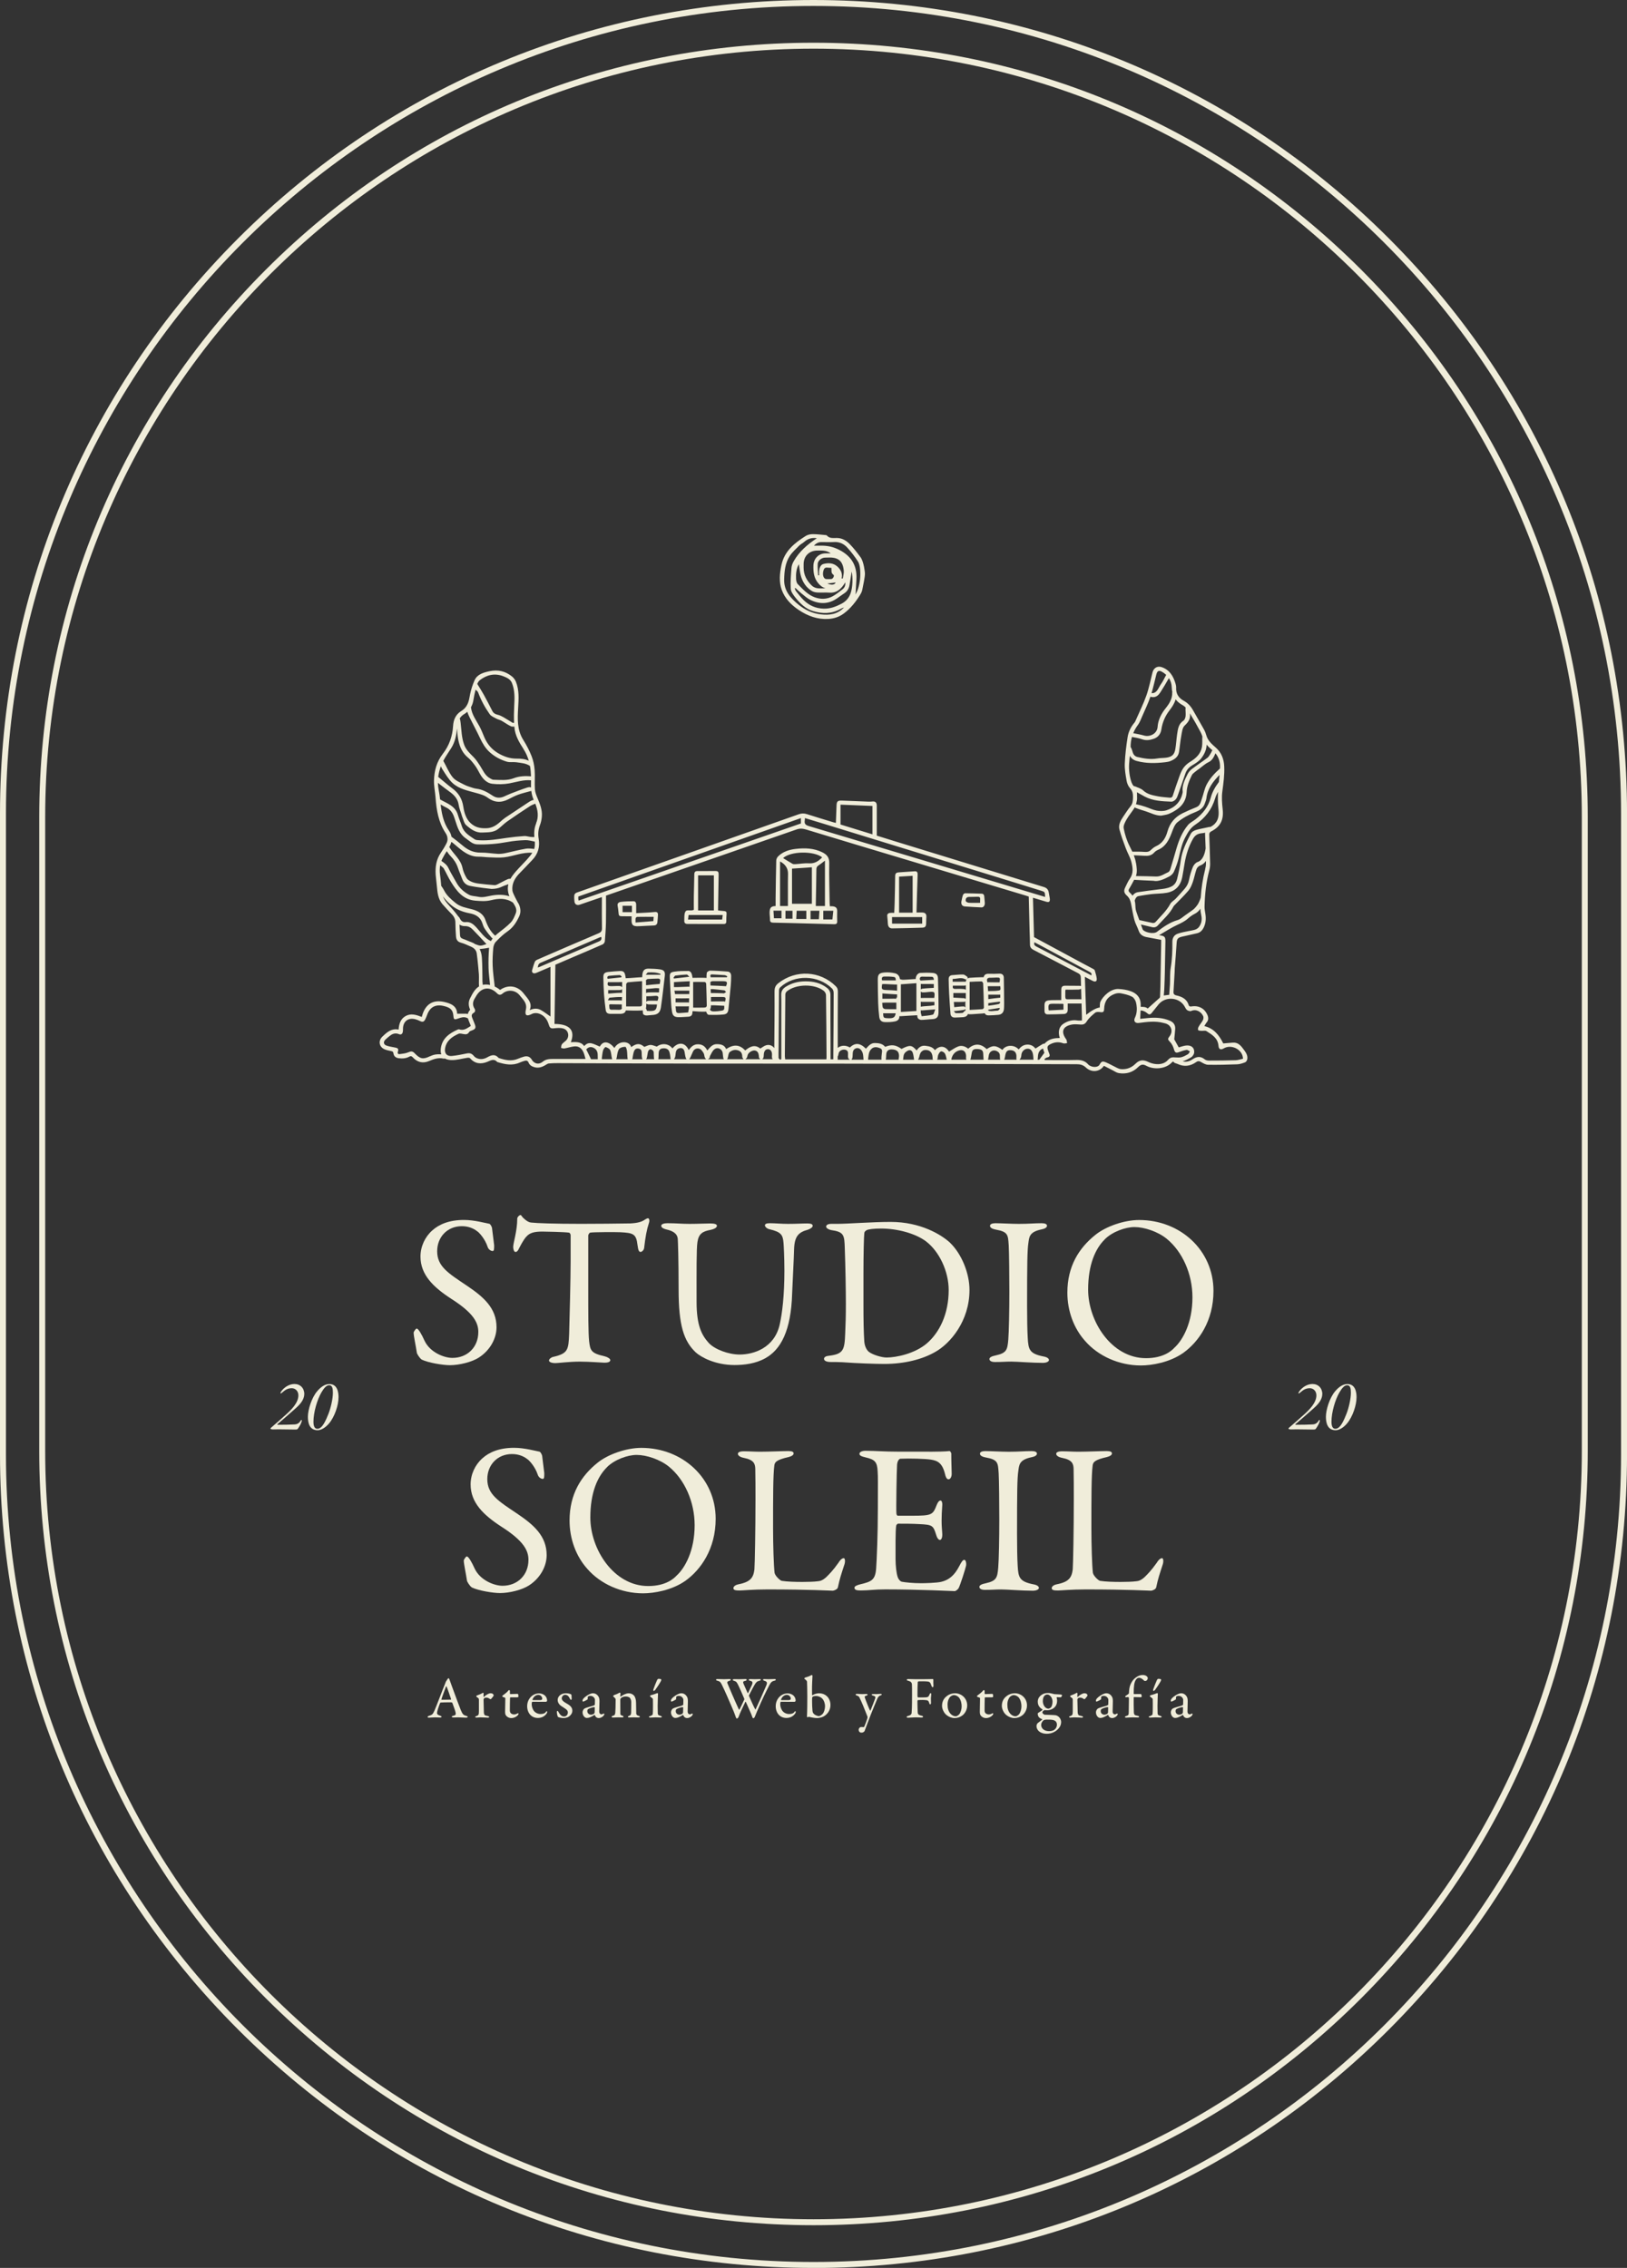 <svg xmlns="http://www.w3.org/2000/svg" id="Layer_2" viewBox="0 0 546.86 762.3"><rect x="0" y="0" width="546.86" height="762.3" fill="#333333" stroke="none"/><defs><style>.cls-1{fill:#f0edda;}</style></defs><g id="Layer_1-2"><g><g><g><path class="cls-1" d="m151.09,564.56c.18.54.52,1.46.88,2.44,1.06,2.96,2.54,6.86,2.88,7.72.66,1.62,1,1.78,1.86,2.02.32.08.5.18.5.32s-.16.28-.66.28c-.62,0-1.72-.1-2.54-.1-.66,0-1.02.04-1.54.04-.48,0-.62-.14-.62-.26,0-.1.12-.26.5-.32.92-.18.86-.58.8-.98-.14-.76-.64-2.04-1.1-3.32-.02-.08-.12-.22-.62-.22-1.32,0-2.9.04-3.3.08-.08,0-.18.12-.22.18-.56,1.36-1.02,2.88-1.02,3.36,0,.26.12.6,1,.86.34.1.54.22.54.38,0,.18-.3.26-.58.26-.34,0-.84-.06-1.58-.06s-1.76.1-2.06.1c-.38,0-.48-.1-.48-.22s.12-.3.46-.4c1-.32,1.26-.42,1.82-1.7.48-1.02,2.72-7,3.56-9,.1-.26.14-.38.18-.5.02-.06.06-.18.14-.32.14-.22.42-.64.56-.86.14-.18.24-.26.34-.26.08,0,.16.06.3.48Zm.52,6.54c-.32-.98-1.32-3.88-1.52-4.24-.06-.12-.12-.12-.18.02-.36.96-1.38,3.7-1.54,4.3-.02.08.04.14.12.14.78-.02,2.4,0,3.08-.04.02,0,.06-.1.04-.18Z"></path><path class="cls-1" d="m160.33,569.88c.68-.24,1.36-.54,1.6-.68.24-.16.36-.22.42-.22.1,0,.2.16.2.22,0,.36-.04.72-.04,1.1,0,.08.1.12.12.08.76-.72,1.64-1.24,2.26-1.24.84,0,1.04.52,1.04.7,0,.06-.06.2-.12.3-.24.34-.72.92-.86.98-.04.02-.24-.02-.3-.06-.22-.2-.74-.46-1.14-.46-.3,0-.6.04-.78.24-.14.14-.2.3-.2.44,0,.4.08,3.98.1,4.28.04.58.18.96.52,1.04.24.04.62.14.9.22.32.1.38.24.38.32,0,.12-.18.2-.5.2-.52,0-1.3-.1-2.46-.1-.56,0-.84.08-1.32.08-.22,0-.42-.08-.42-.26,0-.12.26-.2.4-.26.76-.26.82-.46.84-1.66v-3.72c0-.24,0-.5-.2-.64-.44-.34-.7-.5-.7-.58,0-.04.06-.26.26-.32Z"></path><path class="cls-1" d="m173.95,569.34s.22.1.24.18c0-.06.06.52.06.76,0,.2-.38.24-.52.24h-2.14c-.08,0-.16.1-.16.14-.04.52-.06,3.24-.06,4.24,0,.5.14.76.36.98.34.3.76.38,1.16.38.24,0,.66-.12.96-.3.18-.1.24-.12.32-.12,0,0,.1.04.1.22s-.14.38-.28.52c-.54.54-1.26.9-2.16.9-.82,0-1.52-.48-1.8-.92-.22-.34-.26-.74-.26-1.34,0-.74.08-3.74.08-4.44,0-.14-.36-.28-.78-.38-.16-.06-.26-.18-.26-.26s.04-.16.12-.22c.76-.58,1.4-1.04,1.7-1.42.24-.26.38-.44.46-.44.1,0,.3.18.3.24v.96c0,.06.1.16.18.16.44,0,2.3-.08,2.38-.08Z"></path><path class="cls-1" d="m183.19,569.94c.42.42.7,1,.7,1.7,0,.12-.18.38-.4.38s-3.58,0-4.52-.02c-.06,0-.16.08-.18.16-.06.16-.08.48-.08.7,0,.7.3,1.62.72,2.18.46.6,1.3,1.08,2.26,1.08.86,0,1.46-.22,1.8-.72.08-.1.18-.24.26-.24.12,0,.18.16.18.24,0,.16-.1.38-.16.5-.68,1-1.72,1.54-2.98,1.54-2.18,0-3.6-1.66-3.6-3.98,0-1.6.84-3.2,2.42-3.94.52-.24,1.18-.34,1.56-.34.72,0,1.5.26,2.02.76Zm-4.2,1.28c-.04.1.04.22.1.22.52.02,1.48.02,2.48,0,.44,0,.68-.12.68-.54,0-.56-.58-1.22-1.28-1.22-.88,0-1.64.62-1.98,1.54Z"></path><path class="cls-1" d="m191.27,569.26c.22.04.6.2.64.22.06.04.16.16.18.3,0,.34.06,1.06.06,1.2,0,.18-.1.38-.24.38-.1,0-.24-.16-.34-.38-.44-.92-.96-1.32-1.62-1.32-.74,0-1.14.74-1.14,1.18,0,.7.66,1.2,1.92,1.9,1.24.72,1.64,1.4,1.64,2.3s-.64,1.6-1.18,1.96c-.38.26-1.14.48-1.74.48s-1.62-.16-1.96-.44c-.06-.1-.32-.94-.32-1.54,0-.26.06-.44.16-.44.18,0,.32.24.44.46.58,1.06,1.16,1.44,1.84,1.44.26,0,.6-.12.8-.3.3-.24.46-.68.46-1.06,0-.48-.26-.88-.88-1.28-.5-.34-.64-.46-1.28-.84-.62-.4-1.26-1.12-1.26-2.06,0-.72.36-1.4,1.12-1.86.4-.24.96-.42,1.66-.42.38,0,.8.06,1.04.12Z"></path><path class="cls-1" d="m201.07,570.12c.28.4.42.82.42,1.68,0,.78-.08,3.26-.08,3.48,0,.84.58.96.78.96.08,0,.52-.16.76-.3.06-.02.08,0,.12.06s.04.2.04.22c0,.38-.9,1.26-1.86,1.26-.48,0-1.06-.24-1.3-.98-.02-.04-.1-.1-.14-.08-.7.48-1.54.82-1.76.9-.22.08-.68.12-.82.12-.72,0-1.42-.86-1.42-1.88,0-.36.16-.76.38-1.04.2-.26.52-.36.8-.48.32-.14,1.96-.58,2.4-.72.42-.14.54-.24.54-.36.02-.18.06-1.38.04-1.62,0-.5-.54-1.32-1.52-1.32-.38,0-.64.1-.78.2-.1.06-.16.38-.14.84,0,.06-.06.16-.1.2-.2.16-1.3.7-1.4.7-.12,0-.24-.16-.24-.28,0-.56.54-1.12,1.54-1.78.62-.44,1.52-.76,1.88-.76,1.04,0,1.56.54,1.86.98Zm-1.44,5.92c.12-.06.22-.42.24-.48.02-.42.04-1.14.04-1.6,0-.06-.08-.16-.14-.16-.52,0-1.48.32-1.98.6-.22.12-.38.26-.38.76,0,.88.8,1.2,1.2,1.2.28,0,.68-.12,1.02-.32Z"></path><path class="cls-1" d="m206.43,569.74c.36-.12,1.12-.4,1.4-.58.22-.14.44-.24.54-.24.08,0,.18.22.18.3,0,.3-.06.8-.06.98,0,.1.1.06.12.06.8-.56,1.8-1.1,2.66-1.1.98,0,1.54.44,1.82.76.46.52.7,1.44.7,2.44,0,.4.04,3.36.06,3.64.04.3.24.56.74.7.38.1.5.22.5.34,0,.14-.28.24-.58.24-.48,0-1-.04-1.56-.04-.5,0-1.16.04-1.42.04-.22,0-.5-.06-.5-.24,0-.14.22-.26.48-.34.46-.18.58-.36.62-1.02s.04-3.08.04-3.66c0-.64-.32-1.24-.54-1.42-.22-.18-.82-.38-1.26-.38-.84,0-1.34.28-1.68.58-.08.06-.2.32-.2.48-.02.26,0,4.56.02,4.8.02.28.1.44.72.62.2.06.36.2.36.32,0,.14-.22.24-.52.24-.26,0-.86-.02-1.28-.02-.74,0-1.36.06-1.7.06-.3,0-.52-.1-.52-.28,0-.14.2-.24.42-.3.66-.2.76-.4.82-1.12.06-.6.12-2.32.12-4.34,0-.22-.08-.42-.5-.78-.26-.2-.34-.28-.34-.34,0-.14.2-.34.34-.4Z"></path><path class="cls-1" d="m218.89,569.76c.78-.16,1.78-.6,2.08-.68.1,0,.2.18.2.22-.02.3-.12,2.94-.12,4.08,0,1.02.02,1.82.04,2.52.02.62.42.68.92.84.32.1.44.22.44.34,0,.14-.26.22-.5.22-.14,0-1.14-.06-1.56-.06-.66,0-1.4.08-1.76.08-.3,0-.52-.1-.52-.24,0-.12.14-.22.48-.3.46-.14.74-.38.8-.58.06-.28.08-1.52.08-2.28,0-.12.02-2.6-.02-2.84-.02-.14-.22-.32-.76-.72-.16-.12-.22-.18-.22-.28,0-.14.2-.26.42-.32Zm2.46-5.48c.22,0,.78.04.9.22.06.1,0,.34-.1.54-.4.76-1.44,2.36-1.9,2.96-.14.16-.36.36-.54.36-.16,0-.16-.34-.08-.56.24-.72.86-2.32,1.24-3.12.12-.26.36-.4.48-.4Z"></path><path class="cls-1" d="m230.79,570.12c.28.4.42.82.42,1.68,0,.78-.08,3.26-.08,3.48,0,.84.58.96.78.96.08,0,.52-.16.76-.3.06-.02.08,0,.12.06s.04.2.04.22c0,.38-.9,1.26-1.86,1.26-.48,0-1.06-.24-1.3-.98-.02-.04-.1-.1-.14-.08-.7.48-1.54.82-1.76.9-.22.08-.68.12-.82.12-.72,0-1.42-.86-1.42-1.88,0-.36.16-.76.38-1.04.2-.26.52-.36.8-.48.32-.14,1.96-.58,2.4-.72.42-.14.54-.24.54-.36.02-.18.06-1.38.04-1.62,0-.5-.54-1.32-1.52-1.32-.38,0-.64.1-.78.2-.1.06-.16.38-.14.84,0,.06-.06.16-.1.2-.2.16-1.3.7-1.4.7-.12,0-.24-.16-.24-.28,0-.56.54-1.12,1.54-1.78.62-.44,1.52-.76,1.88-.76,1.04,0,1.56.54,1.86.98Zm-1.44,5.92c.12-.06.22-.42.24-.48.02-.42.04-1.14.04-1.6,0-.06-.08-.16-.14-.16-.52,0-1.48.32-1.98.6-.22.12-.38.26-.38.76,0,.88.8,1.2,1.2,1.2.28,0,.68-.12,1.02-.32Z"></path><path class="cls-1" d="m241.19,564.36c.9,0,1.36.06,2.2.06.54,0,1.52-.06,1.7-.06.38,0,.52.1.52.24s-.12.28-.54.4c-.64.16-.7.46-.58.78.4,1,2.46,5.8,3.86,8.82.04.06.12.1.18.02.14-.26,1.02-1.96,1.64-3.38.02-.04.04-.18-.02-.28-.76-1.82-1.6-3.72-1.94-4.38-.56-1.16-.68-1.38-1.46-1.6-.36-.1-.48-.22-.48-.36,0-.16.28-.22.58-.22.28,0,1.06.02,1.7.02.92,0,1.74-.06,1.94-.06.26,0,.5.08.5.24s-.18.32-.48.38c-.78.16-.84.32-.6.96.2.48.66,1.5,1.38,3.12.04.08.14.06.16,0,.48-.98.82-1.7,1.22-2.6.5-1.1.2-1.32-.58-1.52-.24-.06-.44-.22-.44-.3,0-.14.12-.26.6-.26.36,0,.72.04,1.38.04.62,0,1.32-.04,1.64-.04.28,0,.44.06.44.2,0,.2-.16.28-.56.4-.72.18-1,.42-1.58,1.42-.2.34-.74,1.28-1.82,3.4-.04.08,0,.3.04.36.72,1.64,1.6,3.58,2.02,4.32.04.12.12.16.2,0,.9-1.88,2.4-5.26,3.56-7.98.38-.92.26-1.28-.64-1.54-.26-.08-.48-.22-.48-.34,0-.18.2-.24.54-.24.46,0,.98.04,1.36.04.62,0,1.26-.06,1.88-.06.36,0,.54.08.54.22,0,.16-.16.28-.52.36-.76.18-1.12.44-1.68,1.52-.24.48-1.5,2.88-2.84,5.86-1.36,3.1-1.48,3.36-2.02,4.72-.08.22-.32.5-.5.5-.08,0-.26-.08-.34-.4-.38-1.2-1.46-3.4-2.18-5.08-.04-.06-.12-.1-.16-.04-.7,1.44-1.8,3.68-2.32,5.16-.1.22-.38.46-.5.46-.16,0-.24-.08-.36-.38-.2-.52-.44-1.34-1.24-3.18-.76-1.8-2.62-6.1-3.34-7.5-.5-.98-.6-1.4-1.6-1.62-.22-.06-.52-.18-.52-.36,0-.12.22-.24.54-.24Z"></path><path class="cls-1" d="m266.73,569.94c.42.42.7,1,.7,1.7,0,.12-.18.38-.4.38s-3.58,0-4.52-.02c-.06,0-.16.08-.18.16-.06.16-.08.48-.08.7,0,.7.3,1.62.72,2.18.46.6,1.3,1.08,2.26,1.08.86,0,1.46-.22,1.8-.72.08-.1.18-.24.26-.24.12,0,.18.16.18.24,0,.16-.1.38-.16.5-.68,1-1.72,1.54-2.98,1.54-2.18,0-3.6-1.66-3.6-3.98,0-1.6.84-3.2,2.42-3.94.52-.24,1.18-.34,1.56-.34.72,0,1.5.26,2.02.76Zm-4.2,1.28c-.04.1.04.22.1.22.52.02,1.48.02,2.48,0,.44,0,.68-.12.68-.54,0-.56-.58-1.22-1.28-1.22-.88,0-1.64.62-1.98,1.54Z"></path><path class="cls-1" d="m277.37,576.58c-.84.68-2.06.9-2.78.9s-2.06-.24-2.56-.4c-.08-.04-.26-.02-.42.06-.1.04-.2.06-.24.06-.08,0-.14-.12-.14-.26.1-1.56.12-5,.12-6.64,0-1.9-.06-4.78-.1-5.06-.02-.1-.1-.34-.48-.66-.32-.24-.44-.3-.44-.4,0-.06.18-.28.26-.3.58-.2,1.3-.38,1.74-.64.3-.16.5-.24.56-.24.08,0,.2.18.2.28-.06,1.34-.18,3.18-.16,4.78,0,.5,0,1.4.02,1.66,0,.06.1.1.12.08.66-.42,1.6-.66,2.24-.66.96,0,1.86.32,2.5.88.88.76,1.32,1.88,1.32,3.06,0,1.64-.86,2.82-1.76,3.5Zm-1-5.66c-.46-.46-1.22-.86-2.12-.86-.6,0-.94.16-1.1.26-.06.04-.16.16-.16.3-.04.2-.04.72-.04,1.14,0,1.14.04,2.26.14,3.26.04.38.14.74.44,1.04.54.54,1.38.76,1.72.76.22,0,.72-.24,1.18-.66.54-.56.88-1.76.88-2.68,0-.74-.28-1.84-.94-2.56Z"></path><path class="cls-1" d="m288.07,569.34c.56,0,1.08.08,1.64.08s1.22-.04,1.46-.04c.16,0,.46.06.46.22s-.16.26-.48.36c-.54.16-.6.26-.42.78.32.98,1.52,3.92,1.72,4.24.02.02.1.02.16-.1.24-.54,1.44-3.64,1.56-4,.16-.54,0-.78-.76-.96-.24-.06-.44-.22-.44-.3,0-.18.28-.22.52-.22.36,0,.9.02,1.16.02.3,0,.78-.08,1.3-.08.26,0,.42.06.42.2,0,.18-.22.26-.46.34-.42.14-.68.38-1,1.02-.6,1.38-1.76,4.24-2.2,5.36-.7,1.78-1.46,3.86-2.1,5.54-.12.3-.54.58-1.06.58-.7,0-.94-.56-.94-1,0-.32.32-.9.88-.9.1,0,.56.04.76.04.18,0,.24-.14.32-.34.18-.34.8-2.06.94-2.52.06-.26.12-.5.06-.66-.06-.14-.24-.6-.32-.84-.44-1.2-1.7-4.26-2.32-5.48-.18-.38-.28-.56-.92-.78-.28-.08-.42-.18-.42-.32,0-.08.08-.24.48-.24Z"></path><path class="cls-1" d="m310.23,564.42c1.44,0,3.06-.06,3.22-.06.1-.02.26.1.26.22-.04.58.02,1.32.04,2,.02.26-.1.54-.26.54s-.32-.2-.46-.62c-.3-.94-.54-1.22-1.22-1.3-.68-.1-2.6-.08-3.02-.06-.2.02-.32.2-.32.26-.06.52-.1,3.08-.1,4.4,0,.5.1.74.2.74.76,0,2.3.02,2.78-.04.6-.06.8-.24,1.06-.92.12-.28.22-.48.4-.48.14,0,.2.2.2.44,0,.26-.12.92-.12,1.28,0,.88.04,1.14.04,1.56,0,.26-.1.5-.3.5-.08,0-.22-.14-.3-.46-.2-.74-.46-.84-.82-.94-.24-.04-.94-.1-1.34-.1-.36,0-1.26,0-1.66.06-.04,0-.14.16-.14.24-.04.56.06,3.2.08,3.74.02.64.08,1,1.3,1.26.32.06.52.2.52.36,0,.14-.2.26-.6.26-.52,0-1.16-.06-1.92-.06-.84,0-2,.12-2.48.12-.4,0-.54-.1-.54-.22,0-.16.2-.32.52-.4,1.04-.26,1.12-.7,1.16-.98.06-.62.14-2.04.14-6,0-1.88,0-3.04-.04-3.56-.04-.68-.36-1.02-1.22-1.24-.4-.1-.52-.2-.52-.36,0-.14.26-.24.56-.24.88,0,1.64.06,2.3.06h2.6Z"></path><path class="cls-1" d="m325.09,573.24c0,1.68-1,2.96-1.74,3.44-.82.58-1.66.8-2.56.8s-1.94-.42-2.68-1.04c-.86-.7-1.48-2.04-1.48-3.06,0-1.5.64-2.48,1.4-3.12.6-.54,1.64-1.12,3-1.12,1.98,0,4.06,1.56,4.06,4.1Zm-5.68-2.94c-.5.48-.92,1.48-.92,2.6,0,.66.06,1.3.24,1.8.48,1.46,1.56,2.18,2.5,2.18.22,0,.64-.12,1.14-.62.5-.54.86-1.76.86-2.66,0-1-.22-2.18-.94-3.06-.42-.46-1.1-.78-1.64-.78-.4,0-.82.2-1.24.54Z"></path><path class="cls-1" d="m333.51,569.34s.22.1.24.18c0-.06.06.52.06.76,0,.2-.38.24-.52.24h-2.14c-.08,0-.16.1-.16.14-.04.52-.06,3.24-.06,4.24,0,.5.14.76.36.98.34.3.76.38,1.16.38.24,0,.66-.12.96-.3.18-.1.24-.12.32-.12,0,0,.1.04.1.22s-.14.38-.28.52c-.54.54-1.26.9-2.16.9-.82,0-1.52-.48-1.8-.92-.22-.34-.26-.74-.26-1.34,0-.74.08-3.74.08-4.44,0-.14-.36-.28-.78-.38-.16-.06-.26-.18-.26-.26s.04-.16.12-.22c.76-.58,1.4-1.04,1.7-1.42.24-.26.38-.44.46-.44.1,0,.3.18.3.24v.96c0,.06.1.16.18.16.44,0,2.3-.08,2.38-.08Z"></path><path class="cls-1" d="m345.19,573.24c0,1.68-1,2.96-1.74,3.44-.82.58-1.66.8-2.56.8s-1.94-.42-2.68-1.04c-.86-.7-1.48-2.04-1.48-3.06,0-1.5.64-2.48,1.4-3.12.6-.54,1.64-1.12,3-1.12,1.98,0,4.06,1.56,4.06,4.1Zm-5.68-2.94c-.5.48-.92,1.48-.92,2.6,0,.66.06,1.3.24,1.8.48,1.46,1.56,2.18,2.5,2.18.22,0,.64-.12,1.14-.62.5-.54.86-1.76.86-2.66,0-1-.22-2.18-.94-3.06-.42-.46-1.1-.78-1.64-.78-.4,0-.82.2-1.24.54Z"></path><path class="cls-1" d="m353.91,569.32c.22.04.4.12.54.12.46.04,1.92.08,2.32.16.12.02.18.14.18.22,0,.3-.3.68-.38.68-.12,0-.8,0-1.3-.04-.08,0-.14.1-.12.16.1.28.16.62.16.96,0,1.1-.36,1.92-1.12,2.52-.88.66-1.76.76-2.24.76-.12,0-.58-.02-.72-.04-.12-.02-.22-.02-.28.04-.2.1-.6.48-.6.64,0,.5.58.84.8.86.9.04,3.06.08,3.7.18.18.02.62.2.96.48.58.48.86,1.22.86,1.78,0,1.52-1.08,2.54-1.92,3.1-1.08.7-2.14.86-2.9.86-.8,0-1.7-.14-2.52-.74-.58-.44-.94-1.16-.94-1.74,0-.84.38-1.1.58-1.24.48-.4,1.1-.82,1.36-1.04.04-.04,0-.08-.04-.14-.16-.06-.54-.2-.8-.4-.42-.28-.7-.82-.7-1.48,0-.04.06-.16.1-.2.28-.22,1.2-.72,1.52-1.06.04-.04,0-.12-.06-.18-.58-.32-1.54-1.08-1.54-2.54,0-.96.42-1.68,1.2-2.26.58-.44,1.3-.68,2.14-.68.78,0,1.18.12,1.76.26Zm.28,12.22c.78-.48,1.06-1.24,1.06-1.8,0-.26-.06-.72-.3-1.02-.2-.28-.58-.5-1.06-.6-.58-.12-1.16-.12-2.04-.12-.6,0-.94.14-1.06.22-.58.42-.84,1.1-.84,1.58,0,.62.3,1.12.72,1.48.52.42,1.22.6,1.94.6s1.3-.18,1.58-.34Zm-3.18-11.5c-.3.34-.5.88-.5,1.78,0,1.04.66,2.5,1.9,2.5.14,0,.38-.1.66-.28.46-.32.7-1.26.7-2.1,0-.34-.12-1.06-.44-1.52-.38-.54-.82-.86-1.36-.86-.36,0-.78.24-.96.48Z"></path><path class="cls-1" d="m359.93,569.88c.68-.24,1.36-.54,1.6-.68.24-.16.36-.22.42-.22.1,0,.2.16.2.22,0,.36-.04.72-.04,1.1,0,.08.1.12.12.08.76-.72,1.64-1.24,2.26-1.24.84,0,1.04.52,1.04.7,0,.06-.06.2-.12.3-.24.34-.72.92-.86.98-.04.02-.24-.02-.3-.06-.22-.2-.74-.46-1.14-.46-.3,0-.6.04-.78.24-.14.14-.2.3-.2.44,0,.4.08,3.98.1,4.28.04.58.18.96.52,1.04.24.04.62.14.9.22.32.1.38.24.38.32,0,.12-.18.2-.5.2-.52,0-1.3-.1-2.46-.1-.56,0-.84.08-1.32.08-.22,0-.42-.08-.42-.26,0-.12.26-.2.4-.26.76-.26.82-.46.84-1.66v-3.72c0-.24,0-.5-.2-.64-.44-.34-.7-.5-.7-.58,0-.04.06-.26.26-.32Z"></path><path class="cls-1" d="m373.63,570.12c.28.4.42.82.42,1.68,0,.78-.08,3.26-.08,3.48,0,.84.58.96.78.96.08,0,.52-.16.76-.3.06-.02.08,0,.12.06s.04.2.04.22c0,.38-.9,1.26-1.86,1.26-.48,0-1.06-.24-1.3-.98-.02-.04-.1-.1-.14-.08-.7.48-1.54.82-1.76.9-.22.08-.68.12-.82.12-.72,0-1.42-.86-1.42-1.88,0-.36.16-.76.38-1.04.2-.26.52-.36.8-.48.32-.14,1.96-.58,2.4-.72.42-.14.54-.24.54-.36.02-.18.06-1.38.04-1.62,0-.5-.54-1.32-1.52-1.32-.38,0-.64.1-.78.2-.1.06-.16.38-.14.84,0,.06-.06.16-.1.2-.2.16-1.3.7-1.4.7-.12,0-.24-.16-.24-.28,0-.56.54-1.12,1.54-1.78.62-.44,1.52-.76,1.88-.76,1.04,0,1.56.54,1.86.98Zm-1.44,5.92c.12-.06.22-.42.24-.48.02-.42.04-1.14.04-1.6,0-.06-.08-.16-.14-.16-.52,0-1.48.32-1.98.6-.22.12-.38.26-.38.76,0,.88.8,1.2,1.2,1.2.28,0,.68-.12,1.02-.32Z"></path><path class="cls-1" d="m383.47,569.4c.14,0,.28.46.28.86,0,.06-.18.22-.3.22-.14,0-2.04-.06-2.26-.06-.04,0-.14.1-.14.16-.04.38.02,4.66.06,5.08.08.7.22.88,1.3,1.06.36.06.48.24.48.32,0,.18-.28.24-.54.24-.24,0-1.14-.04-1.64-.04-.82,0-1.88.1-2.12.1-.28,0-.5-.08-.5-.24,0-.1.2-.24.42-.3.86-.26.86-.44.88-1.36.02-.82.06-3.26.06-4.34,0-.6-.12-.66-.2-.66-.22,0-.6,0-.84.04-.1,0-.24-.2-.18-.34,0-.08.52-.34.98-.7.14-.12.24-.22.24-.32.04-1.14.16-2.1.54-2.96.44-1,.94-1.72,1.84-2.36.8-.58,1.52-.8,2.28-.8.42,0,.96.12,1.28.38.2.16.4.44.4.7,0,.32-.3.8-.58.88-.1.04-.28.06-.38.06-.14,0-.28-.1-.56-.38-.38-.36-.88-.7-1.4-.7-.46,0-.82.24-1.14.76-.46.78-.68,1.82-.68,4.54,0,.08.08.18.14.18,1.2,0,2.2-.02,2.28-.02Z"></path><path class="cls-1" d="m386.89,569.76c.78-.16,1.78-.6,2.08-.68.1,0,.2.18.2.22-.02.3-.12,2.94-.12,4.08,0,1.02.02,1.82.04,2.52.02.62.42.68.92.84.32.1.44.22.44.34,0,.14-.26.22-.5.22-.14,0-1.14-.06-1.56-.06-.66,0-1.4.08-1.76.08-.3,0-.52-.1-.52-.24,0-.12.14-.22.48-.3.46-.14.74-.38.8-.58.06-.28.08-1.52.08-2.28,0-.12.02-2.6-.02-2.84-.02-.14-.22-.32-.76-.72-.16-.12-.22-.18-.22-.28,0-.14.2-.26.42-.32Zm2.46-5.48c.22,0,.78.04.9.22.06.1,0,.34-.1.54-.4.76-1.44,2.36-1.9,2.96-.14.16-.36.36-.54.36-.16,0-.16-.34-.08-.56.24-.72.86-2.32,1.24-3.12.12-.26.36-.4.48-.4Z"></path><path class="cls-1" d="m398.79,570.12c.28.4.42.82.42,1.68,0,.78-.08,3.26-.08,3.48,0,.84.58.96.78.96.08,0,.52-.16.76-.3.06-.02.08,0,.12.06s.04.2.04.22c0,.38-.9,1.26-1.86,1.26-.48,0-1.06-.24-1.3-.98-.02-.04-.1-.1-.14-.08-.7.48-1.54.82-1.76.9-.22.08-.68.12-.82.12-.72,0-1.42-.86-1.42-1.88,0-.36.16-.76.38-1.04.2-.26.52-.36.8-.48.32-.14,1.96-.58,2.4-.72.42-.14.54-.24.54-.36.02-.18.06-1.38.04-1.62,0-.5-.54-1.32-1.52-1.32-.38,0-.64.1-.78.2-.1.06-.16.38-.14.84,0,.06-.06.16-.1.2-.2.16-1.3.7-1.4.7-.12,0-.24-.16-.24-.28,0-.56.54-1.12,1.54-1.78.62-.44,1.52-.76,1.88-.76,1.04,0,1.56.54,1.86.98Zm-1.44,5.92c.12-.06.22-.42.24-.48.02-.42.04-1.14.04-1.6,0-.06-.08-.16-.14-.16-.52,0-1.48.32-1.98.6-.22.12-.38.26-.38.76,0,.88.8,1.2,1.2,1.2.28,0,.68-.12,1.02-.32Z"></path></g><g><g><path class="cls-1" d="m281.4,309.74c-.02-1.09-.06-2.18-.01-3.27.06-1.16-.32-1.7-1.49-1.84-.28-.04-.57-.01-.96-.01-.03-.41-.07-.72-.08-1.03-.06-4.52-.22-9.04-.14-13.55.03-1.89-.84-2.83-2.34-3.57-2.84-1.39-5.85-1.49-8.89-1.14-2.22.26-4.35.9-5.98,2.55-.33.33-.59.9-.6,1.36-.11,4.24-.15,8.47-.21,12.7-.01.87,0,1.74,0,2.6-1.64.04-1.95.69-2.02,2.02-.03.85.14,1.7.13,2.54-.01.75.32,1.01,1.03,1.02,2.02.03,4.04.09,6.06.14,4.86.13,9.72.26,14.58.39.62.01.93-.26.92-.91Zm-4.12-20.46v15.25h-3.07v-.86c.07-3.81.15-7.63.19-11.44.01-.59.15-.98.67-1.31.71-.45,1.35-.99,2.21-1.64Zm-.94-1.11c-1.2,1.28-2.52,2.15-4.44,2.02-1.53-.11-3.08.19-4.62.28-.31.02-.66.01-.91-.13-1.07-.61-2.1-1.27-3.16-1.92,2.53-2.35,10.3-2.48,13.13-.25Zm-3.46,3.34v12.27h-6.67v-11.82c2.31-.16,4.49-.3,6.67-.45Zm-10.69-1.96q2.69,1.43,2.68,4.15c0,.92-.03,1.83-.04,2.74v8.1h-2.64v-14.99Zm.48,19.1h-2.53c-.05-.82-.11-1.64-.17-2.55h2.7v2.55Zm3.7.14h-2.36v-2.66h2.36v2.66Zm4.65.1h-3.39c.05-.92.09-1.8.14-2.76h3.25v2.76Zm4.22.08h-2.8v-2.85h2.98c-.06,1.02-.12,1.92-.18,2.85Zm4.55.07h-3.07v-2.92h3.37c-.11,1-.2,1.92-.3,2.92Z"></path><path class="cls-1" d="m231.07,310.56c4.07.01,8.14.02,12.21.02.57,0,.85-.26.84-.88-.02-.85.03-1.7.09-2.55.04-.54-.13-.85-.69-.91-.71-.07-1.42-.14-2.16-.21,0-.37-.01-.68,0-.99.06-3.63.13-7.26.18-10.89.02-1.21-.16-1.4-1.33-1.39-1.9,0-3.79.05-5.68.02-.8-.01-1.15.26-1.16,1.08-.03,2.43-.12,4.86-.16,7.29-.03,1.6,0,3.2,0,4.67-1.18.55-2.43-.34-2.91.74-.38.84-.24,1.92-.3,2.89-.05.75.34,1.11,1.08,1.11Zm3.57-16.33h5.3v11.79h-5.3v-11.79Zm-3.2,13.33h11.48c-.08.61-.13,1.05-.2,1.53h-11.46c.06-.55.12-1.03.18-1.53Z"></path><path class="cls-1" d="m299.86,312.05c3.37-.05,6.75-.13,10.12-.24,1.02-.04,1.28-.41,1.31-1.47.02-.72.03-1.45.08-2.17.05-.88-.34-1.38-1.23-1.45-.63-.04-1.26-.01-2.09-.01.12-4.33.23-8.55.38-12.77.03-.73-.24-1.12-.92-1.08-1.82.09-3.64.26-5.47.37-.8.05-1.16.37-1.16,1.24-.02,3.03-.11,6.06-.18,9.09-.02,1.06-.09,2.12-.14,3.27-.53,0-.98-.05-1.4.01-.57.09-1.01.35-.94,1.06.1.87.16,1.75.21,2.62.05.92.54,1.55,1.43,1.53Zm2.34-17.39c1.64-.1,3.13-.19,4.55-.28v12.38h-4.55v-12.1Zm-2.37,13.59h10.13v2.21h-10.13v-2.21Z"></path><path class="cls-1" d="m418.1,352.86c-.94-1.28-1.9-2.58-3.78-2.41-1.11.1-2.23.19-3.16.27-1.38-2.76-3.13-5.05-6.36-5.83.24-.39.44-.83.74-1.18.72-.83.67-1.68.26-2.64-.91-2.08-2.88-3.17-5.23-2.8-.5.08-.87.07-1.04-.47-.61-1.99-2.27-2.81-4.03-3.19-1.26-.26-1.08-.94-1.04-1.73.11-2.07.24-4.14.36-6.21.02-.37.01-.75.03-1.13.21-2.79.46-5.58.62-8.37.08-1.56.34-1.99,1.87-2.35,1.68-.39,3.37-.74,5.05-1.14.97-.24,1.63-.85,2.11-1.75.82-1.56.91-3.18.63-4.87-.13-.81-.29-1.63-.26-2.44.11-4.06.52-8.09,1.58-12.04.2-.72.3-1.49.29-2.23-.06-3.24-.18-6.48-.29-9.72-.02-.57.14-.91.68-1.19,3.12-1.6,4.23-3.94,3.83-7.44-.22-1.96-.38-3.99-.12-5.93.38-2.82.77-5.62.64-8.47-.1-2.45-.93-4.62-2.8-6.28-1.33-1.18-2.68-2.31-3.2-4.12-.19-.68-.45-1.37-.8-2-1.22-2.2-2.49-4.36-3.73-6.55-.75-1.31-1.73-2.38-3.08-3.11-1.72-.94-2.65-2.36-2.55-4.39.02-.43-.07-.89-.19-1.3-.73-2.53-1.98-4.66-4.61-5.59-1.51-.53-2.77.25-3.15,1.78-.66,2.59-1.17,5.23-2.06,7.75-.98,2.78-2.31,5.44-3.49,8.14-.15.35-.3.72-.54,1-1.19,1.41-1.99,3.05-2.27,4.82-.46,2.94-.83,5.91-.95,8.88-.08,1.93.27,3.89.61,5.81.15.88.55,1.84,1.15,2.49.86.93,1.03,1.91,1,3.08-.03,1.09-.08,2.09-.83,3-.91,1.12-1.69,2.35-2.5,3.55-.86,1.28-1.63,2.69-1.23,4.24.57,2.17,1.38,4.29,2.16,6.4.57,1.52,1.45,2.95,1.85,4.51.47,1.87.78,3.83-.51,5.64-.62.86-1.03,1.87-1.51,2.83-.61,1.2-.49,1.97.51,2.86.86.76,1.21,1.73,1.42,2.8.36,1.82.64,3.65,1.12,5.43.32,1.21,1,2.31,1.4,3.5.47,1.42,1.49,2.02,2.86,2.25,1.55.27,3.08.58,4.73.89v1.11c-.09,4.82-.17,9.64-.26,14.45-.02,1.19-.07,2.38-.12,3.57,0,.14-.08.31-.18.4-1.28,1.16-2.58,2.31-3.97,3.55-.57-.53-1.43-.6-2.35-.56.01-.39,0-.77-.02-1.15-.12-2.06-1.35-3.38-3.28-4.09-1.35-.49-2.71-.69-4.16-.77-2.6-.13-5.2,2.37-6.05,4.21-.28.59-.19,1.35-.26,2.02q-1.69.19-4.56,2.44c-.15-4.3-.29-8.43-.44-12.77,1.02.54,1.83.99,2.67,1.4.88.43,1.42.13,1.32-.81-.11-.93-.4-1.84-.67-2.74-.06-.21-.33-.38-.54-.5-1.16-.63-2.34-1.24-3.51-1.86-5.44-2.93-10.88-5.87-16.36-8.82-.11-4.37-.23-8.73-.36-13.24,1.63.49,3.04.92,4.46,1.34.94.28,1.31-.01,1.21-1-.06-.65-.25-1.3-.33-1.95-.13-1.04-.63-1.68-1.69-2-16.69-5.11-33.37-10.24-50.06-15.37-2.01-.62-4.03-1.25-6.08-1.89v-1.58c0-2.84,0-5.69,0-8.53-.01-1.05-.54-1.49-1.51-1.36-.47.06-.95.06-1.42.04-2.93-.11-5.87-.26-8.8-.35-1.47-.05-1.76.29-1.8,1.75-.05,1.88-.14,3.77-.22,5.75-.35-.09-.63-.14-.89-.22-2.96-.9-5.92-1.78-8.86-2.73-.96-.31-1.81-.28-2.75.05-13.57,4.81-27.14,9.6-40.72,14.38-11.31,3.99-22.63,7.96-33.93,11.96-.32.11-.72.49-.75.79-.1.71-.04,1.45.03,2.17.09.96.82,1.4,1.76,1.09.72-.23,1.43-.49,2.15-.74,1.72-.59,3.44-1.18,5.31-1.82v1.05c0,3.13-.04,6.26.03,9.39.02.94-.29,1.37-1.14,1.73-6.86,2.91-13.7,5.87-20.53,8.83-.35.15-.76.42-.89.74-.37.89-.61,1.84-.9,2.76-.21.66.14,1.17.83,1.12.3-.02.6-.16.89-.28,1.5-.64,3-1.28,4.43-1.89v16.69c-1.12-.76-2.11-1.54-3.19-2.15-1.14-.65-2.39-.64-3.79.01.79-1.84-.04-3.11-1-4.33-.4-.52-.82-1.03-1.25-1.54-2.01-2.36-5.03-2.75-7.59-1-.04.03-.11.03-.17.04-.53-.45-1.13-.82-1.75-1.1,0,0,0,0,0,0,0-.12-.02-.24-.04-.36-.25-2.21-.56-4.42-.65-6.64-.08-1.94.03-3.9.19-5.84.06-.74.34-1.62.83-2.15,1.22-1.29,2.52-2.55,3.98-3.55,1.86-1.28,2.96-3.03,3.89-4.99.65-1.36.52-2.71-.03-4.03-.11-.26-.26-.49-.42-.73.02-.04-1.69-2.97-1.8-3.96-.26-2.39.86-4.29,2.52-5.95,1.43-1.42,2.78-2.92,4.18-4.37,1.94-2.01,2.59-4.41,2.12-7.13-.27-1.59-.13-3.11.46-4.63.35-.89.53-1.88.61-2.84.18-2.14-.58-4.08-1.39-6.01-.42-1-.86-2.06-.94-3.11-.15-2.15.08-4.33-.09-6.48-.12-1.58-.44-3.2-1.02-4.66-.74-1.9-1.71-3.73-2.79-5.46-2.14-3.39-1.94-7.1-1.73-10.81.17-2.97.39-5.93-.76-8.76-.27-.67-.77-1.33-1.33-1.78-2.21-1.78-4.72-2.35-7.53-1.75-2.03.43-4.08,1.01-5,2.98-.16.34-.3.7-.44,1.06-.03.08-.07.15-.09.23-.56,1.47-.95,3.02-1.21,4.55-.11.63-.26,1.22-.46,1.76-.06.17-.22.52-.31.69-.44.84-1.07,1.56-1.99,2.11-1.89,1.14-2.63,2.98-2.75,5.01-.21,3.51-1.33,6.65-3.47,9.4-2.04,2.63-2.86,5.67-2.95,8.9-.05,1.9.38,3.81.52,5.72.31,4.24.97,8.37,3.4,12.02.25.37.44.78.54,1.19.03.14.09.55.09.69.02.48-.08.98-.31,1.46-.56,1.12-1.22,2.21-1.93,3.24-1.56,2.25-1.91,4.76-1.74,7.39.08,1.16.26,2.31.36,3.46,0,.07.01.15.02.22,0,.09,0,.19.03.29.19,2.13.41,4.25,1.9,5.97,1.01,1.17,2.08,2.28,3.15,3.39.78.81,1.18,1.72,1.17,2.87,0,1.51.09,3.02.2,4.52.07,1.04.47,1.81,1.64,2.12,1.17.31,2.29.87,3.41,1.35,1.01.43,1.76,1.15,1.92,2.28.34,2.33.72,6.95.72,7.02.07,1.2-.04,2.59.03,3.88,0,.05.03.09.06.14,0,0,0,0,0,0-1.51.95-2.27,2.52-3.05,4.04-.67,1.28-.53,2.62.03,3.84-.45.5-.7.97-.79,1.44,0,0,0,0,0,0-.18-.06-.36-.11-.54-.11-.99-.02-1.97,0-3.05,0-.07-2.66-2.19-3.47-4.39-3.96-4.13-.9-6.52,1.11-7.49,5.04-1.89-.73-3.65-1.27-5.38-.33-1.74.94-2.29,2.65-2.41,4.58-1.69-.35-3.03.27-4.25,1.27-.41.34-.8.72-1.19,1.08-1.46,1.37-1.15,3.46.67,4.26.68.3,1.43.45,2.17.6.47.1.78.17.86.77.12.98.79,1.53,1.78,1.65,1.25.16,2.47.08,3.58-.54.5-.28.79-.14,1.13.23,1.53,1.67,3.37,2.15,5.48,1.26,1.55-.65,3.09-1.23,4.82-.83.15.04.34.02.49-.03,0,0,0,0,0,0,.6.34,1.36.5,2.19.53,1.78.06,3.59-.51,5.4-.77.29-.04.74-.01.9.17,1.66,1.91,3.69,2.05,5.84,1.17,1.16-.48,2.2-1.14,3.27.06.02.02.05.03.08.04,2.51.78,5.02,1.31,7.57.14.49-.22,1-.38,1.52-.54.6-.18,1.08-.13,1.37.58.34.84,1.04,1.28,1.92,1.53,1.44.42,2.66-.03,3.86-.76.32-.19.66-.44,1-.47,1.01-.1,2.02-.12,3.02-.12,15.58.05,31.16.13,46.74.16,15.17.02,30.34-.01,45.5.01,27.4.05,54.8.12,82.19.19,1.15,0,2.14.22,3.07,1.09,1.92,1.82,4.67,1.54,6.08-.55,1.01.52,1.98,1.03,2.97,1.52.67.34,1.32.82,2.03.93,2.44.39,4.64-.2,6.45-1.97,1.01-.99,1.66-1.11,2.87-.46,2.37,1.29,6.4,1.18,8.58-1.22.09-.1.26-.19.42-.23.12.16.25.31.4.41.28.18.66.21.97.36,2.22,1.07,4.33.82,6.32-.59.61-.43,1.07-.38,1.7.01.71.42,1.54.88,2.32.89,3.27.05,6.55-.03,9.82-.16.89-.04,1.8-.35,2.64-.68.32-.13.61-.62.69-1,.24-1.25-.43-2.26-1.12-3.2Zm-13.04-60.59c-.79,3.09-1.27,6.23-1.47,9.4,0,0,0,0,0,0-.12.55-.76,2.01-1.09,2.45-.76,1.03-1.16,1.43-1.8,1.87-.8.55-1.62,1.16-2.44,1.73-.77.54-1.5,1.26-2.36,1.51-2.68.77-4.87,2.32-7.02,3.97-1.22.93-4.24.13-4.79-.77,0-.02,0-.03-.02-.05-.19-.55-.39-1.09-.6-1.64,1.26.29,2.52.6,3.78.9.77.18,1.43-.02,1.96-.62,1.82-2.04,3.94-3.83,5.21-6.32.1-.19.27-.34.42-.5,1.55-1.61,3.18-3.15,4.62-4.85.68-.81,1.11-1.89,1.47-2.91.49-1.39.73-2.86,1.22-4.25.17-.5.68-1.06,1.17-1.23.97-.35,1.58-.91,2-1.59,0,.01,0,.02,0,.03.01.24.01.49.02.73.02.71-.11,1.45-.29,2.14Zm.16-7.05c-.22,1.52-.84,3.92-2.7,4.53-.65.21-1.29.98-1.57,1.64-.57,1.39-1.01,2.85-1.29,4.33-.22,1.17-.73,2.14-1.47,3-.97,1.12-1.96,2.22-2.97,3.3-.6.64-1.49,1.09-1.88,1.82-1.27,2.35-3.21,4.11-4.93,6.06-.2.23-.66.39-.96.34-1.51-.29-3-.67-4.5-.98-.37-.99-.74-1.98-1.07-2.98-.24-.73-.24-1.55-.29-2.33-.03-.43-.09-.84-.2-1.24.03-.06.05-.13.07-.19.23-.67.57-1.22,1.31-1.34,1.39-.24,2.78-.48,4.18-.64,1.75-.19,3.53-.15,5.25-.46,2.87-.52,4.59-2.35,5.16-5.21.31-1.54.53-3.1.8-4.65.49-2.9,1.34-5.66,2.81-8.25.75-1.33,1.71-1.81,3.14-1.92.32-.03.64-.09.95-.17,0,0,0,0,0,0-.02.14-.03.29-.02.45.07,1.63.13,3.26.19,4.9Zm-23.41,4.85c-.14-.9-.4-1.75-.72-2.59,1.18.05,2.36.09,3.54.17,1.28.09,2.43-.07,3.34-1.12.34-.39.83-.69,1.32-.9,2.5-1.1,3.6-3.25,4.51-5.64.49-1.3.99-2.85,2-3.65,1.74-1.39,3.78-2.52,5.87-3.33,1.64-.64,2.82-1.43,3.35-3.11.16-.51.41-1.01.47-1.53.37-3.28,2.23-5.72,4.43-7.91-.08.8-.16,1.59-.24,2.38,0,0,0,0,0,0-1.19,1.6-2.21,3.3-2.73,5.27-.81,3.09-2.72,5.42-5.19,7.33-.82.63-1.82,1.1-2.46,1.87-1.88,2.26-3,4.93-3.83,7.74-.68,2.32-1.34,4.64-2.05,6.95-.13.43-.39.99-.75,1.15-1.33.59-2.54,1.53-4.12,1.47-2.25-.08-4.5-.13-6.74-.15,0,0,0,0,0,0,.5-1.44.25-2.95.02-4.41Zm25.72-37.87s0,0,0,0c0,0-.01,0-.02.01-.25.2-.32.6-.51.89-.36.54-.64,1.2-1.13,1.58-1.72,1.31-3.54,2.49-5.26,3.8-.58.44-1.11,1.06-1.44,1.71-.93,1.88-1.93,3.78-1.65,6.01.02.15-.05.31-.08.46-.67,2.95-2.59,4.79-5.36,5.69-1.02.33-2.24.31-3.31.11-1.31-.25-2.55-.88-3.83-1.3-.95-.31-1.92-.6-2.9-.79-.07-.01-.15,0-.22,0,0,0,0,0,0,0,.13-.47.23-.95.32-1.42.11-.51,0-1.07.03-1.6.02-.38,0-.73-.04-1.06.87.49,1.74.98,2.62,1.45,2.81,1.49,5.91,1.59,8.98,1.72.49.02,1.13-.4,1.48-.81.41-.48.61-1.16.83-1.78.8-2.24,1.58-4.49,2.34-6.74.43-1.29,1.2-2.21,2.39-2.91,1.1-.65,2.27-1.38,3.02-2.37,1-1.33,1.75-2.83,1.77-4.55,0,0,0,0,0,0,.58.7,1.28,1.3,1.97,1.91Zm-10.08-15.22c.38.22.75.51,1.08.84-.03.09-.06.18-.06.28-.03.88.12,1.77.02,2.64-.06.54-.33,1.24-.74,1.51-1.67,1.1-1.84,2.83-2.1,4.52-.24,1.64-.32,3.31-.59,4.95-.32,1.94-1.15,2.7-3.12,2.96-.96.13-1.95.08-2.91.25-2.29.41-4.52.03-6.73-.49-.89-.21-1.41-.87-1.63-1.78-.14-.55-.35-1.1-.65-1.58v-.02c-.01-1.18.14-2.3.45-3.36,0,0,0,0,0,0,1.15.21,2.3.4,3.38.78,1.4.49,2.65.29,3.95-.16,1.49-.52,2.33-1.64,2.55-3.13.36-2.39,1.27-4.51,2.73-6.41.89-1.16,1.69-2.35,2.06-3.71,0,0,0,0,0,0,.58.74,1.34,1.38,2.3,1.92Zm-8.76-10.38c.28-1.06.82-1.37,1.8-.84.56.31,1.06.67,1.49,1.08,0,0,0,0,0,0-.58,1-1.02,2.1-1.7,3.02-.91,1.21-1.29,3.22-3.23,3.13.63-2.1,1.09-4.26,1.64-6.4Zm-6.25,17.12c.64-.88,1.03-1.95,1.47-2.96.94-2.17,1.99-4.32,2.76-6.57.22.05.45.08.67.13,1.33.11,2.1-.72,2.7-1.65,1-1.55,1.94-3.14,2.85-4.74,0,0,0,0,0,0,.6.91.93,1.98.96,3.18.02.53.07,1.03.18,1.5,0,0,0,.01,0,.02,0,.03-.03.06-.03.09.08,2.14-.96,3.78-2.22,5.35-1.46,1.83-2.54,3.95-2.69,6.23-.16,2.38-2.65,3.46-4.48,2.95-1.22-.34-2.46-.57-3.71-.81h0c.38-.94.89-1.84,1.53-2.72Zm-2.96,14.61c-.04-1.09.08-2.19.17-3.28.03-.34.07-.67.12-1.01,0,0,0,0,0,0,.47.88,1.24,1.46,2.28,1.74,3.15.87,6.35.79,9.55.43.59-.07,1.2-.16,1.75-.38,1.42-.56,2.66-1.39,2.93-3.05.29-1.83.43-3.68.77-5.49.22-1.18.35-2.66,1.11-3.38,1.27-1.2,2.07-2.33,1.79-4.09,0-.01,0-.03,0-.04,0,0,0,0,0,0,1.24,2.02,2.41,4.1,3.53,6.18.27.49.46,1.02.65,1.56h0s0,.01,0,.02c-.08,1.18.07,2.4-.14,3.55-.43,2.33-2.02,3.8-3.99,4.99-.88.53-1.72,1.3-2.3,2.14-.65.94-1.05,2.08-1.44,3.17-.73,2-1.4,4.02-2.06,6.04-.2.62-.59.75-1.15.68-1.28-.14-2.57-.2-3.83-.44-1.78-.35-3.56-.65-5-2-.7-.65-1.75-.93-2.67-1.33-.12-.05-.27-.07-.42-.07,0,0,0,0,0,0-.02-.02-.05-.05-.07-.07-.61-.61-.9-1.62-1.12-2.51-.27-1.09-.41-2.23-.45-3.36Zm-1.79,20.09c-.18-.92.47-2.11,1-3.04.79-1.38,1.88-2.6,2.7-3.97,0-.02.02-.03.03-.05.08.08.17.16.27.19,1.13.45,2.31.8,3.47,1.17,1.66.54,3.24,1.43,5.11,1.44.85-.18,1.74-.26,2.53-.57.95-.38,1.87-.9,2.73-1.48,2.04-1.36,3.21-3.4,3.31-5.76.09-2.15.87-3.97,1.76-5.8.22-.45.7-.79,1.11-1.13.45-.39.95-.72,1.43-1.07.99-.72,1.9-1.61,2.99-2.12,1.38-.65,1.89-1.83,2.4-3.03,0,0,0,0,0,0,1.08,1.31,1.59,2.89,1.54,4.62-.01.17-.01.33-.03.5,0,0,0,0,0,0-1.75,1.55-3.35,3.27-4.44,5.33-.79,1.5-1.07,3.26-1.65,4.88-.38,1.07-.55,2.27-1.85,2.79-1.54.61-3.07,1.27-4.56,2-2.61,1.28-4.35,3.3-5.14,6.17-.59,2.14-1.67,3.98-3.86,4.95-.64.29-1.22.79-1.74,1.29-.64.62-1.32.67-2.16.61-1.34-.1-2.7-.09-4.05-.07,0,0,0,0,0,0-.28-.61-.58-1.21-.89-1.82-.96-1.87-1.62-3.96-2.01-6.03Zm1.9,20.23c.57-.96,1.09-1.95,1.61-2.93,1.93.14,3.87.21,6.51.33,1.51.37,3.46-.47,5.33-1.47.62-.33,1.25-.94,1.53-1.58.66-1.49,1.24-3.04,1.62-4.62.56-2.33,1-4.68,2.14-6.82.88-1.66,1.73-3.26,3.43-4.37,3.27-2.15,5.56-5.1,6.7-8.95.21-.72.56-1.41.94-2.08,0,0,0,0,0,0-.08,1.8-.08,3.62.1,5.41.21,1.95.26,3.8-1.18,5.31-.41.42-.92.78-1.45,1.07,0,0-.02,0-.02.01-.16-.02-.33-.02-.53.03-1.08.27-2.19.44-3.27.7-1.1.27-2.29.54-2.85,1.63-1.46,2.82-2.9,5.64-3.32,8.87-.27,2.08-.73,4.14-1.22,6.18-.27,1.1-.83,2.08-1.98,2.63-1.37.66-2.82.79-4.29.95-2.27.25-4.53.6-6.79.91-.89.12-1.52.56-1.95,1.2-.22-.35-.51-.67-.85-.97-.53-.46-.58-.86-.22-1.46Zm10.31,15.74c-.1-.02-.21-.03-.31-.06.05-.03.09-.05.14-.08,2.01-1.16,3.96-2.45,6.05-3.42,1.27-.59,2.47-1.16,3.52-2.1.69-.62,1.47-1.18,2.3-1.59.76-.38,1.41-.99,1.87-1.71,0,0,0,0,0,0h0c.01.79.17,1.57.32,2.34.28,1.38.03,2.69-.78,3.78-.8,1.09-2.17,1.12-3.39,1.38-1.29.27-2.6.48-3.83.93-1.19.43-1.76,1.45-1.74,2.76.03,2.9-.07,5.78-.55,8.66-.31,1.82-.17,3.7-.26,5.56-.06,1.15-.16,2.31-.25,3.54-.6.08-1.13.14-1.83.23.06-.74.14-1.44.17-2.14.08-1.85.15-3.71.19-5.57.08-3.49.14-6.99.19-10.49.02-1.51-.3-1.79-1.82-2.03Zm-42.21,2.33c.87.46,1.74.9,2.59,1.36,5.27,2.84,10.54,5.68,15.81,8.52.48.26.99.49.73,1.25-2.63-1.38-5.25-2.75-7.87-4.13-3.55-1.86-7.08-3.75-10.63-5.58-.62-.32-.86-.68-.63-1.42Zm15.79,19.18c-.22-.03-.46-.02-.67-.03-.66-.02-1.32.01-1.98,0-3.16-.06-2.76.68-2.76-2.89,0-.09.05-.17.11-.34,1.47,0,2.95.04,4.42-.03.22-.01.55-.12.78-.27.03,1.19.06,2.38.1,3.56Zm-80.97-65.44c3.65.15,7.16.3,10.73.44v9.54c-3.63-1.12-7.21-2.22-10.73-3.3v-6.68Zm-12.02,5.35c.04-.24.03-.49.05-.84,2.42.73,4.76,1.44,7.11,2.16,21.14,6.5,42.28,13.01,63.41,19.51,2.93.9,5.85,1.8,8.78,2.72,1.38.43,1.38.44,1.44,2.12-2.23-.67-4.42-1.33-6.61-1.99-24.27-7.28-48.53-14.58-72.81-21.83-1.08-.32-1.55-.75-1.37-1.85Zm-76.01,26.9c-.05-.25-.09-.4-.1-.55-.01-.25,0-.5,0-.81,24.92-8.79,49.83-17.57,74.81-26.37v1.81c-24.84,8.62-49.75,17.26-74.71,25.92Zm-13.11,22.28c-.17.08-.35.13-.61.22.08-.73.2-1.28.95-1.6,6.59-2.81,13.16-5.65,19.73-8.48.2-.09.42-.15.64-.23.21.79-.04,1.23-.79,1.55-6.65,2.83-13.28,5.69-19.92,8.54Zm-19.21,5.04c-.06-2.71,0-5.42-.19-8.12-.07-1.07-.3-2.06-.76-2.91,1.06-.09,2.12-.25,3.18-.44-.19,2.27-.24,4.56-.18,6.84.05,1.89.33,3.78.5,5.67,0,0,0,0,0,0-.86-.19-1.71-.21-2.45-.04,0,0,0,0,0,0,0-.32-.08-.67-.09-1Zm11.22-23.1c-.44,1.1-.9,2.3-1.7,3.13-1.34,1.39-2.93,2.55-4.45,3.75-.28.22-.55.46-.81.71,0-.01,0-.03-.02-.04-1.62-1.46-2.57-3.3-3.27-5.33-.71-2.06-2.55-3.01-4.41-3.5-1.98-.52-3.99-.81-5.62-2.16-1.48-1.22-2.96-2.45-3.84-4.23-.26-.53-.61-1.02-.96-1.51-.09-1.21-.21-2.43-.38-3.63-.17-1.13-.16-2.23.04-3.3.11.1.23.2.34.3.29.28.69.49.87.82.83,1.47,1.51,3.03,2.4,4.46,1.93,3.11,4.05,5.98,8.18,6.33,1.79.15,3.52.28,5.31-.16,2.55-.63,5.09-.76,7.36.82.16.25.33.49.48.75.53.87.85,1.84.47,2.79Zm5.05-19.56c-.47.5-.88,1.07-1.35,1.58-1.63,1.8-3.42,3.46-4.85,5.41-.24.33-.45.67-.64,1.01-.32,0-.64.01-.91.13-1.2.52-2.33,1.19-3.5,1.77-.3.15-.66.28-.99.25-1.75-.14-3.49-.3-5.23-.52-.8-.1-1.63-.26-2.37-.58-.66-.28-1.41-.7-1.75-1.28-.62-1.04-1.14-2.21-1.38-3.4-.59-2.9-2.99-4.6-4.4-6.95-.01-.02-.05-.03-.08-.05,0-.01.01-.02.02-.03.34-.56.55-1.12.68-1.68,0,0,0,0,0,0,.25.02.49.27.71.44.95.78,1.85,1.61,2.83,2.34,1.66,1.24,3.43,2.17,5.6,2.14,1.19-.02,2.38.18,3.57.21,1.69.05,3.4.2,5.06,0,3.16-.36,6.16-1.78,9.48-1.51-.15.23-.32.47-.53.69Zm1.78-10.6c-.63,1.51-.73,3.03-.61,4.59-.46.02-.92-.02-1.38-.07-.68-.08-1.36-.33-2.03-.28-1.96.14-3.93.34-5.88.62-3.05.44-6.08.97-9.18.8-.56-.03-1.21-.05-1.64-.35-1.7-1.17-3.56-2.19-4.25-4.37-.41-1.29-.96-2.53-1.34-3.83-.89-3.05-3.68-3.83-5.98-5.18-.11-1.03-.24-2.07-.45-3.08-.17-.85-.26-1.68-.28-2.51.04.04.07.08.11.11,1.33,1.06,2.7,2.06,4.06,3.07,1.46,1.08,2.55,2.37,2.82,4.27.16,1.09.61,2.14.94,3.21.07.24.12.49.22.72.43.98.62,2.22,1.35,2.86,1.54,1.35,3.24,2.65,5.53,2.48.97-.06,1.96-.03,2.91-.21.73-.14,1.51-.4,2.11-.83,1.12-.8,2.06-1.85,3.18-2.64,2.54-1.79,5.13-3.51,7.74-5.21.53-.35,1.16-.55,1.76-.81.85,2.13,1.22,4.33.27,6.61Zm-31.38-17.99c.98,1.52,1.93,3.14,3.22,4.36,2.21,2.08,5.23,2.61,8.04,3.41,1.35.38,2.68.72,3.81,1.56,2.19,1.64,4.48,1.8,6.91.57,1.12-.57,2.24-1.17,3.41-1.59,1.37-.49,2.8-.82,4.36-1.25.12,1.04.38,2.03.8,3.01-.68.12-1.28.5-1.88.9-2.56,1.72-5.14,3.39-7.69,5.11-.59.4-1.13.89-1.67,1.37-1.29,1.15-2.66,2.1-4.69,2.16-2.23.07-3.78-.36-5.25-1.7-1.58-1.44-2.18-3.59-2.46-5.47-.41-2.83-1.67-4.76-3.87-6.36-1.54-1.13-2.95-2.43-4.44-3.62-.04-.03-.09-.05-.14-.08.15-1.23.45-2.42.89-3.6.18.42.39.82.63,1.2Zm27.13-6.99c.83,1.26,1.38,2.57,1.77,3.91-1.26-.59-2.67-.73-4.01-.71-2.33.03-4.31-.68-6.23-1.79-2.17-1.26-3.71-3.08-4.69-5.38-.53-1.24-1.01-2.52-1.65-3.7-1.13-2.07-2.6-3.99-2.85-6.4.4-.71.68-1.51.82-2.4.18-1.18.43-2.35.73-3.5.06.05.11.09.18.14.28.21.57.51.69.82.98,2.61,2.29,5.04,3.89,7.3.48.67,1.43,1.03,2.21,1.46.54.3,1.18.4,1.72.7,1.07.59,2.05,1.34,3.15,1.86.34.16.77.16,1.2.12,0,.08,0,.16.01.23.21,2.74,1.63,5.13,3.08,7.34Zm-14.68-23.17c2.35-1.83,5.05-2.42,7.89-1.32,1.13.44,2.38.97,2.9,2.26,1.03,2.56.91,5.22.76,7.91-.1,1.82-.12,3.65-.04,5.47-.18.02-.36.07-.49,0-1.03-.59-2.02-1.27-3.05-1.85-.62-.35-1.28-.69-1.96-.84-.84-.19-1.44-.55-1.83-1.31-.93-1.81-1.85-3.64-2.84-5.41-.69-1.24-1.45-2.44-2.2-3.65.21-.5.48-.97.86-1.26Zm-5.28,11.43c.39-.24.75-.51,1.07-.81.18.62.45,1.23.74,1.82,1.16,2.36,2.43,4.68,3.55,7.06.83,1.76,1.79,3.4,3.24,4.71,1.68,1.52,3.66,2.57,5.81,3.2.97.28,2.07.04,3.09.18,1.59.23,3.23.29,4.64,1.25.2,1.15.3,2.31.34,3.48-2-.16-3.93-.08-5.79.63-2.24.86-4.53.57-6.82.52-.38,0-.76-.27-1.12-.46-1.76-.93-2.42-2.75-3.42-4.29-.67-1.02-1.35-2.06-2.2-2.91-1.23-1.23-2.48-2.39-3.11-4.08-.88-2.39-.9-4.91-1.2-7.39-.06-.5-.12-1.02-.3-1.48.34-.55.82-1.04,1.49-1.45Zm-2.39,4.85c.1,1.36.2,2.72.48,4.04.47,2.19,1.38,4.21,3.22,5.72.96.78,1.74,1.81,2.47,2.82.71.99,1.21,2.14,1.86,3.17.89,1.41,2.15,2.59,3.77,2.79,1.91.23,3.94.21,5.83-.14,2.41-.45,4.76-1.27,7.25-1.02,0,.53-.01,1.06-.02,1.59,0,.28,0,.55.02.82-.27-.16-.7-.16-1.31.03-1.85.6-3.66,1.31-5.47,2-.79.3-1.55.69-2.33,1.02-1.3.55-2.54.53-3.77-.28-1.66-1.1-3.37-2.1-5.41-2.35-.43-.05-.87-.15-1.28-.29-.98-.33-2-.6-2.9-1.08-1.37-.73-2.97-1.36-3.89-2.51-1.3-1.62-2.09-3.66-3.13-5.5.78-1.52,1.83-2.92,2.73-4.39,1.22-1.98,1.66-4.19,1.87-6.46Zm-5.22,27.55c-.12-.68-.2-1.36-.28-2.05.62.37,1.24.72,1.88,1.03,1.25.6,2.02,1.58,2.51,2.82.22.56.4,1.13.58,1.7.7,2.21,1.41,4.41,3.45,5.81,1.21.83,2.24,2,3.85,2.05,3.4.11,6.77-.17,10.13-.79,1.99-.37,4.04-.56,6.07-.63.98-.03,1.98.26,3.17.49.07.86.03,1.69-.19,2.48-.95-.12-1.92-.24-2.84-.09-2.32.38-4.6,1.02-6.91,1.5-.82.17-1.69.27-2.53.23-1.91-.1-3.81-.45-5.71-.42-2.44.04-4.36-.9-6.14-2.43-1.19-1.02-2.43-1.97-3.68-2.91-.12-.71-.42-1.42-.88-2.1-1.4-2.04-2.08-4.31-2.48-6.68Zm1.77,13.64c.38.57.77,1.14,1.25,1.62,1.12,1.15,1.98,2.42,2.49,3.95.44,1.31,1.01,2.57,1.49,3.87.44,1.16,1.31,1.95,2.43,2.2,2.44.53,7.33,1.06,7.41,1.06,2.68-.04,3.35-.86,5.01-1.36.21-.07.42-.15.63-.24-.32,1.31-.21,2.68.34,4.06-1.9-.61-3.9-.59-5.89-.25-1.54.27-3.01.78-4.6.42-1.03-.23-2.19-.19-3.07-.67-1.78-.96-3.27-2.32-4.27-4.15-.88-1.62-1.87-3.18-2.66-4.84-.51-1.08-1.37-1.7-2.27-2.32-.02-.02-.06-.02-.1-.03.1-.26.21-.53.34-.79.43-.87.95-1.7,1.47-2.53Zm.85,18.31c-.93-.95-1.69-1.97-2.15-3.13.85,1.13,1.81,2.18,2.95,3.09,1.78,1.43,3.82,2.2,6.06,2.62,1.88.35,3.5,1.18,4.2,3.18.24.68.45,1.4.85,1.99.73,1.1,1.54,2.14,2.41,3.13.06.07.17.1.29.11-.23.29-.44.6-.62.93-2.14-1-3.38-2.97-4.91-4.63-.97-1.04-2.03-1.93-3.57-1.75-.88.1-1.44-.3-1.85-1.01-.13-.22-.19-.51-.38-.64-.06-.05-.31-.35-.39-.45-.88-1.21-1.86-2.36-2.91-3.43Zm4.56,11.15c-.65-.21-.92-.6-.95-1.23-.05-1.18-.1-2.36-.17-3.54.53.34,1.16.54,1.83.51,1.07-.04,1.91.43,2.59,1.12,1.61,1.62,3.14,3.31,4.64,4.92-1.96.66-2.09.67-3.78.02-.37-.26-.79-.49-1.28-.66-.98-.34-1.91-.81-2.89-1.14Zm-10.95,39.43c-2.43,1.2-3.41.97-5.27-.98-.67-.7-1.2-.7-2.06-.32-.91.4-1.97.5-2.98.63-.42.05-.78-.18-.58-.79.3-.93.08-1.22-.88-1.41-.95-.19-1.93-.33-2.85-.63-1.09-.36-1.27-1.24-.46-2.04.51-.51,1.09-.96,1.66-1.4.89-.68,1.85-.88,2.93-.43.68.28,1.1-.08,1.25-.74.08-.33.07-.69.07-1.03,0-2.5,1.71-3.87,4.11-3.26.51.13,1.02.32,1.5.56,1,.5,1.47.36,1.94-.66.21-.46.41-.92.58-1.4.92-2.54,2.75-3.56,5.37-2.99,2.44.53,3.27,1.33,3.44,3.33.11,1.28.29,1.4,1.54.95.99-.35,1.99-.71,3.02-.23.12.06.24.12.35.17.21.86.68,1.69.94,2.53-1.2.75-2.34,1.69-3.92,1.14-.15-.05-.38.03-.54.11-2.78,1.25-5.13,2.91-5.6,6.22-.12.84-.06,1.52.14,2.06-.07,0-.15,0-.22,0-1.21-.08-2.31.06-3.46.63Zm41.6.96c-1.32,0-2.61-.03-3.76.89-.7.57-1.64.91-2.57.44-.39-.2-.8-.51-1.01-.88-.65-1.15-1.52-1.59-2.81-1.22-.69.2-1.38.45-2.04.73-2.14.89-4.22.42-6.29-.25-.06-.02-.13-.04-.17-.08-1.2-1.41-2.47-.93-3.8-.18-1.12.63-2.33.81-3.54.27-.36-.16-.71-.42-.96-.73-.73-.87-1.38-1.05-2.47-.83-1.63.34-3.27.67-4.92.83-1.72.16-2.6-.93-2.27-2.64.48-2.54,2.36-3.84,4.51-4.81.45-.2,1.12-.01,1.67.09.77.14,1.4.15,1.87-.65.17-.3.65-.47,1.02-.6,1.09-.39,1.34-.84.95-1.93-.28-.77-.61-1.52-.91-2.28-.26-.65-.27-1.21.44-1.63.6-.35.68-.91.33-1.47-.8-1.27-.57-2.46.21-3.63.16-.23.28-.49.43-.73,1.76-2.85,4.55-3.17,6.92-.79.62.63,1.19.68,1.89.08,1.65-1.4,4.13-1.2,5.57.42.4.45.77.92,1.15,1.38.86,1.05,1.44,2.08,1.1,3.6-.41,1.79.03,2.49,2.04,1.46,1.43-.73,3.52-.02,4.69,1.58.44.59.75,1.32.97,2.03.36,1.17.68,1.35,1.87,1.21.98-.11,2.03-.19,2.96.07,1.84.5,2.28,2.83.88,4.12-.44.4-.97.74-1.32,1.22-.22.3-.19.78-.27,1.19.37.07.75.25,1.1.19,1.11-.19,2.2-.57,3.32-.69,1.56-.18,2.58.68,3.15,2.06.28.66.43,1.37.66,2.16h-10.59Zm10.8-3.23s0,0,0,0c.05-.01.09-.03.12-.06.7-.79,1.52-.88,2.39-.45.93.46,1.35,1.28,1.36,2.31,0,.51,0,1.02.03,1.52h-2.27c-.59-1.17-1.06-2.3-1.62-3.32Zm5.27,2.86c.12-.86.19-1.75.43-2.58.12-.42.7-1.11.85-1.06.57.2,1.31.55,1.52,1.04.37.86.36,1.88.6,2.82.02.08.05.16.09.23h-3.49c0-.15-.02-.31,0-.46Zm4.83.46s.04-.05.04-.08c.24-.71.25-1.49.45-2.22.14-.5.33-1.13.71-1.38.53-.35,1.25-.5,1.89-.49.19,0,.45.83.52,1.31.13.9.08,1.83.22,2.73,0,.04.03.08.05.12h-3.89Zm5.33,0s.03-.03.04-.04c.16-.24.14-.61.2-.91.13-.58.2-1.19.42-1.74.24-.61.67-1.01,1.46-.9.8.11,1.07.55,1.1,1.27.03.66,0,1.34.14,1.98.03.12.1.24.18.35h-3.55Zm4.7,0c.09-.11.18-.21.22-.34.24-.74.25-1.56.47-2.31.09-.31.51-.72.77-.71.34.01.77.32.99.63.18.24.11.67.14,1.01.04.58.01,1.17.14,1.72h-2.73Zm4.12,0c.1-.58.09-1.18.1-1.77.01-.88.19-1.7,1.21-1.86.87-.14,2-.01,2.37,1.06.2.58.31,1.2.37,1.82.03.25.03.53.11.75h-4.16Zm5.25,0c.16-.19.29-.42.36-.61.21-.61.16-1.31.33-1.95.21-.8.86-1.2,1.64-1.19.76.01,1.12.6,1.25,1.32.11.62.18,1.25.36,1.85.06.2.17.39.3.58h-4.23Zm5.06,0c.14-.11.26-.23.34-.38.39-.71.64-1.49,1.01-2.22.47-.94,1.38-1.21,2.24-.9.55.2.98.88,1.31,1.43.25.41.22.98.41,1.44.09.21.26.47.44.62h-5.75Zm27.96-.26c.03.09.12.18.23.26h-3.58c.17-.13.32-.31.39-.48.16-.43.1-.93.17-1.4.16-1.04.67-1.55,1.48-1.5.77.05,1.28.79,1.25,1.81-.01.44-.06.9.06,1.3Zm-21.59.26c.18-.11.36-.27.5-.41.15-.16.09-.5.21-.71.41-.72.73-1.56,1.32-2.1,1.1-1.02,2.72-.34,2.93,1.12.09.59.09,1.2.23,1.78.02.1.1.21.18.32h-5.38Zm6.39,0c.07-.06.13-.13.17-.2.2-.41.21-.91.34-1.36.09-.29.18-.65.39-.82.82-.66,1.72-.95,2.82-.61,1.03.32,1.36,1.03,1.42,1.98.01.16,0,.34.07.46.1.17.23.4.36.55h-5.56Zm6.18,0c.17-.11.33-.26.44-.41.21-.3.24-.71.36-1.06.29-.82,1.57-1.62,2.44-1.46.93.18,1.2.91,1.3,1.74.03.25,0,.54.11.74.08.14.21.31.34.45h-4.99Zm9.81-22.84c.04,6.37-.03,12.73-.08,19.09-.62-.81-1.6-1.29-2.77-.94-.68.2-1.27.71-1.94,1.1-1.82-1.51-3.47-.68-5.05.63-1.94-1.99-3.84-2.14-6.42-.46-.6-1.45-1.89-1.65-3.21-1.65-1.44,0-2.23,1.12-3.12,2.12-.69-1.29-1.55-2.05-3.08-2.08-1.55-.03-2.36.87-3.18,1.95-1.12-2.6-3.52-2.88-5.47-.55-1.17-1.6-3.48-1.94-5.25-.62-.81-.23-1.49-.58-2.16-.56-.66.02-1.32.41-2.04.66-1.43-1.26-2.58-1.26-4.41.08-.58-2.19-4.19-2.29-5.64.28-1.64-2.05-3.7-2.71-4.91-.46-1-.4-1.88-.89-2.82-1.1-.95-.22-1.82.18-2.42.95,0,0,0,0,0,0-.01-.02-.03-.04-.04-.06-1.04-1.49-2.81-1.34-4.45-1.27,1.54-3.97-.37-6.12-5.5-6.13.1-6.61.2-13.22.3-19.91,1.93-.83,3.86-1.66,5.8-2.49,3.37-1.44,6.74-2.86,10.09-4.34.34-.15.69-.66.73-1.03.18-2.11.34-4.22.38-6.33.06-2.99.02-6,.02-9.04,2.36-.82,4.71-1.64,7.07-2.45,18.99-6.6,38-13.18,56.99-19.79,1.14-.4,2.1-.31,3.24.04,11.48,3.5,22.97,6.93,34.46,10.38,13.12,3.94,26.24,7.88,39.36,11.82.33.1.65.21.97.32.1,3.86.18,7.64.28,11.43.04,1.55.14,3.09.13,4.64,0,.91.35,1.42,1.16,1.84,5.02,2.59,10,5.25,15.02,7.85.68.36.9.76.91,1.52.02.94.04,1.87.07,2.81-.22-.09-.53-.08-.77-.09-1.52-.03-3.03-.04-4.55-.03-.96,0-1.3.36-1.32,1.33-.02,1.13-.01,2.26-.01,3.5-.43,0-.86-.01-1.29,0-.98.02-1.96-.02-2.93.1-1.07.13-1.4.59-1.41,1.64,0,.63,0,1.26,0,1.89,0,.73.34,1.17,1.07,1.17,1.82-.01,3.65-.05,5.47-.13.82-.04,1.26-.54,1.27-1.37v-2.15c1.4,0,2.68.02,3.97,0,.21,0,.46.01.67-.02.04,1.51.09,3.01.13,4.52.01.37,0,.74,0,1.21-.55,0-1.02.06-1.47-.01-1.68-.29-3.2.15-4.61,1.01-1.59.96-2.05,2.71-1.36,4.88-1.57.02-3.09.21-4.38,1.21-.31.24-.56.47-.75.7-.2-.04-.43,0-.66.14-.8.47-1.58.98-2.39,1.5-.63-.84-1.55-1.38-2.81-1.33-1.24.05-2.1.72-2.83,1.62-1.56-1.77-4.44-1.49-5.46.16-2.18-1.58-3.25-1.63-5.28-.26-2.05-1.96-4.13-2.01-6.22-.14-.98-.8-2.16-1.19-3.33-.77-1.1.4-2.07,1.15-3.11,1.75-1.42-2.2-3.31-1.98-4.76-.49-.76-1.1-1.94-1.31-3.15-1.47-1.34-.18-2.26.5-2.98,1.56-1.65-1.87-2.3-1.92-5.07-.51-2.03-1.39-3.28-1.56-5.52-.7-.86-1.09-2.12-1.24-3.39-1.28-1.41-.05-2.23,1-3.07,1.91-1.93-1.97-3.66-2.1-5.39-.41-1.48-.89-3.05-.72-4.08.14h0c0-6.31-.02-12.64.04-18.95,0-.79-.18-1.27-.71-1.79-5.27-5.22-13.42-5.63-19.27-1.03-.97.76-1.3,1.5-1.3,2.74Zm97.12,4.32v1.86c-1.64.08-3.26.17-4.9.26-.07-.18-.11-.23-.11-.29-.13-1.85-.02-1.97,1.85-1.96.98,0,1.96.01,2.94.03.05,0,.11.05.22.1Zm-61.15,18.68h-4.52c0-.13,0-.25.02-.37.19-1.23.15-2.52,1.29-3.42.8-.63,1.83-.46,2.77-.05.82.35.6,1.12.52,1.82-.08.67-.15,1.35-.09,2.02Zm5.8,0h-4.38c.13-.59.11-1.21.16-1.82.08-1.08.69-1.65,1.77-1.65,1.94,0,2.77.96,2.47,2.86-.02.16-.12.33-.08.46.02.05.03.1.05.16Zm11.41-.16c.03.06.07.1.1.16h-5.04c.08-.13.16-.25.21-.37.28-.62.3-1.38.64-1.95.25-.43.81-.87,1.28-.93,1.68-.2,2.61.66,2.75,2.34.02.25-.03.54.07.75Zm11.23-.07c.03.08.06.15.1.22h-5.07c.01-.11.01-.23.04-.33.31-1.23.99-2.18,2.2-2.66,1.56-.62,2.64.08,2.71,1.73.02.35-.09.72.02,1.03Zm16.96.22h-4.21s.06-.07.08-.11c.23-.57.25-1.23.42-1.84.2-.71.56-1.23,1.43-1.25,1.55-.04,2.34.79,2.21,2.42-.02.28-.03.58.07.78Zm5.66,0h-4.7c.17-.17.33-.4.43-.6.19-.38.16-.86.25-1.29.22-1.03,1.08-1.78,2.04-1.8.89-.02,1.47.5,1.77,1.63.11.42.13.87.17,1.3.02.24.01.51.06.75Zm-11.12,0h-4.15c.13-.49.17-1.01.27-1.52.29-1.52,1.85-2.05,3.09-1.12.86.65.56,1.51.65,2.33.01.11.06.21.13.31Zm-5.64,0h-4.46s.03-.05.04-.08c.24-.74.3-1.54.46-2.31.2-.96.68-1.24,1.92-1.19,1.29.06,1.8.41,1.9,1.39.08.73.05,1.47.14,2.19Zm-12.38,0h-3.23s.03-.04.04-.06c.21-.47.12-1.08.33-1.56.2-.46.58-1.11.96-1.17.41-.06,1.1.36,1.31.77.32.6.39,1.34.58,2.02Zm-11,0h-3.69c.13-.66.09-1.39.39-1.95.27-.51.86-.94,1.41-1.17.61-.25,1.21.1,1.44.74.21.61.3,1.27.4,1.91.02.15.03.31.06.46Zm-16.97,0h-4.06c.14-.23.29-.45.33-.69.11-.65.04-1.32.16-1.96.24-1.2,1.67-1.67,2.55-.81.38.37.67.93.79,1.45.15.66.15,1.35.23,2.02Zm-12.49-.11h-13.84c-.04-.37-.12-.73-.12-1.09.04-6.91.09-13.82.16-20.73.01-.35.22-.8.49-1.02,3.08-2.54,9.36-2.63,12.45-.17.38.31.72.92.73,1.39.1,6.98.14,13.95.18,20.93,0,.21-.03.42-.05.69Zm2.44-21.4c0,6.6-.06,13.2-.11,19.81-.01.5,0,1,0,1.57h-.93v-5.41c-.02-5.4-.06-10.8-.04-16.2.01-1.07-.39-1.8-1.19-2.42-2.16-1.68-4.67-2.2-7.3-2.17-2.3.02-4.5.55-6.49,1.8-1.05.66-1.6,1.48-1.56,2.79.07,2.36.02,4.74.02,7.1-.01,4.83,0,9.65,0,14.48-.16.05-.31.1-.46.16-.16-.21-.45-.42-.45-.63-.04-1.08.01-2.15.02-3.22.03-6.48.06-12.95.12-19.43,0-.36.17-.82.43-1.05,4.72-4.37,12.75-4.18,17.34.35.74.73.6,1.66.6,2.47Zm1.37,20.4s.05-.07.07-.11c.17-.36.17-.8.32-1.17.3-.72,1.32-1.15,2.17-.94.87.21.96.86.9,1.62-.03.43-.05.92.13,1.29.09.18.29.3.51.42h-4.11v-1.11Zm67.77,1.11h-.59c.06-.24.06-.52.09-.76.03-.34.04-.69.11-1.03.2-.97.77-1.67,1.66-1.95.03.28.12.59.25.94.07.21.15.41.17.47-.62.85-1.12,1.55-1.69,2.33Zm43.25.07c-1.15,1.34-2.88,1.62-4.61,1.34-.7-.12-1.41-.35-2.05-.66-1.69-.81-2.95-.7-4.28.62-1.34,1.33-2.93,1.94-4.79,1.82-.45-.03-.92-.2-1.33-.4-1.28-.61-2.51-1.34-3.81-1.89-1.21-.51-1.52-.32-2.17.82-.41.75-1.85.95-3,.41-.28-.14-.59-.29-.78-.52-1.11-1.3-2.52-1.56-4.16-1.51-3.47.09-6.94.02-10.42.02-.05-.1-.1-.2-.15-.31.3-.19.58-.51.91-.56.9-.15,1.02-.6.7-1.34-.11-.26-.2-.54-.3-.8-.53-1.44-.37-1.85,1.06-2.49,1.29-.57,2.6-.64,3.95-.13.38.14.87-.02,1.3-.05-.08-.42-.05-.94-.28-1.26-1.91-2.59-1.19-4.47,2.04-5.01.95-.16,1.95-.01,2.92.03.89.03,1.41-.24,1.95-1.09.7-1.12,1.78-2.03,2.81-2.89.35-.3,1.08-.3,1.6-.22,1.08.17,1.38-.01,1.42-1.1.07-2.48,1.23-4.17,3.58-5.02.63-.23,1.39-.32,2.04-.19,1.28.25,2.61.54,3.75,1.14.64.34,1.2,1.26,1.36,2.01.12.52.2,1.05.23,1.58.03.34.03.68,0,1.02-.04.83-.23,1.67-.62,2.48-.54,1.13.1,1.9,1.35,1.73,2.75-.36,5.51-.73,8.26,0,.25.06.5.11.74.19,1.93.62,2.55,2.65,1.31,4.29-.75.98-.61,1.08.18,1.94.61.65,1.04,1.55,1.28,2.42.3,1.09.67,1.37,1.71.96.82-.32,1.67-.6,2.53-.74.35-.05.77.34,1.15.53-.23.32-.4.75-.72.94-.67.4-1.39.77-2.14.98-.61.16-1.29.13-1.94.08-.99-.08-1.77-.1-2.58.83Zm22.74.12c-2.99.1-5.99.12-8.98.12-.48,0-1.06-.12-1.41-.41-1.44-1.16-2.71-.98-4.2.03-.96.66-2.09.93-3.24.63.97-.28,1.88-.79,2.79-1.3.51-.29,1.02-1.03,1.08-1.6.18-1.77-1.12-2.73-3.06-2.37-.76.14-1.5.41-2.12.58-.6-1.08-1.15-2.05-1.51-2.71.13-1.33.25-2.4.32-3.47.09-1.32-.54-2.24-1.74-2.76-2.35-1.02-4.82-1.17-7.33-.93-.99.09-1.98.2-2.7.27.04-.95.11-1.89.14-2.83.88.06,1.66.42,2.37,1.06.45.4.91.36,1.31-.14.78-.98,1.56-1.95,2.36-2.93,2.37-2.9,7.17-2.42,8.86.88.2.39.44.84.78,1.06.37.22.98.42,1.32.26,1.78-.8,3.46.39,4.04,1.75.16.38.09.97-.11,1.35-.38.75-.97,1.39-1.39,2.13-.2.33-.34.84-.21,1.16.07.21.68.25,1.05.28.59.06,1.33-.18,1.76.1,1.87,1.18,3.82,2.35,4.04,4.92.09,1.19.74,1.5,1.76.89,2.63-1.55,6.44.43,6.47,3.48-.8.17-1.62.47-2.45.5Z"></path><path class="cls-1" d="m268.5,205.05c3.01,2,6.26,3.21,9.93,2.99,1.92-.12,3.65-.67,5.24-1.87,2.27-1.7,3.95-3.86,5.42-6.22.33-.53.63-1.12.74-1.71.35-1.85.92-4.27.89-5.56,0-.09-.31-3.83-1.5-5.42-1.14-1.53-2.32-3.07-3.66-4.43-1.1-1.11-2.48-1.96-4.16-2-1.23-.04-2.54.29-3.5-.86-.06-.08-.23-.1-.35-.11-1.46-.13-2.92-.33-4.39-.32-.78,0-1.67.19-2.32.59-3.79,2.39-7.22,5.12-8.2,9.86-.57,2.77-.86,5.6.12,8.29,1.06,2.91,3.18,5.06,5.74,6.77Zm17.43-5.72c-.55,1.63-1.6,2.83-3.12,3.61-1.89.98-3.77,1.71-6,1.64-2.69-.08-4.87-1.08-6.72-2.9-.93-.91-1.73-1.97-2.55-2.99-.2-.25-.27-.61-.4-.92.06-.05.13-.11.19-.16.67.61,1.31,1.26,2.01,1.82.98.78,1.93,1.67,3.04,2.21,3.1,1.51,6.17,1.48,9.07-.59.77-.54,1.53-1.1,2.32-1.62,1-.64,1.54-1.59,1.75-2.69.31-1.63.51-3.28.72-4.63.46,1.92.36,5.25-.31,7.22Zm-4.5-8.93c-1.37-1.22-3.02-1.25-4.62-.85-1.02.26-1.38,1.32-1.49,2.33-.06.49-.01.99-.01,1.49-.11,0-.22.01-.33.01-.05-1.29-.21-2.58-.14-3.86.06-1.09,1.34-2.09,2.46-2.09,1-.01,2.04-.11,3.01.08,2.34.46,3.07,2.1,3.29,4.25.09.87-.2,1.78-.32,2.67-.14.01-.27.01-.4.01.38-1.69-.25-2.97-1.45-4.04Zm-.56,5.39c-.3.78-1.33.97-2.78.34.95-.11,1.91-.23,2.78-.34Zm-3.15-1.15c-.09,0-.18-.03-.27-.06-.7-.29-1.01-1.34-.73-2.6.17-.72.46-1.32,1.38-1.19.43.06.86.05,1.35.07.08.93-.2,1.76.69,2.35.41.27-.15,1.37-.72,1.42-.56.05-1.13.01-1.7.01Zm-.21-8.65c-2.34,0-4.04,1.75-4.11,4.08-.06,2.13.13,4.13,1.55,5.88.68.84,1.43,1.47,2.51,1.79-.94,0-1.91.11-2.83-.04-.64-.11-1.34-.44-1.8-.9-1.64-1.61-2.71-3.53-2.72-5.92v-1.23c0-2.73,1.87-4.59,4.61-4.6,1.5-.01,3.02-.13,4.51.94h-1.72Zm-4.65,12.64c.53.33,1.23.49,1.87.52,1.35.08,2.72-.05,4.07.05,2.23.15,3.67-1.01,4.83-2.72.14-.2.27-.42.41-.63.01-.02.05-.03.08-.04.08.96-.23,1.75-1,2.32-1.03.78-2.04,1.61-3.16,2.24-1.97,1.1-4.14,1.14-6.19.37-2.29-.86-3.94-2.7-5.62-4.4-.38-.39-.55-1.13-.58-1.73-.09-1.74.07-3.47.94-4.97.24,1.39.34,2.84.75,4.18.62,2,1.77,3.7,3.6,4.81Zm7.51-16.44c1.75-.1,3.21.59,4.32,1.77,1.36,1.46,2.59,3.08,3.68,4.76.49.77.65,1.82.73,2.76.18,2.18-.04,4.34-.69,6.43-.22.7-.59,1.35-.85,1.93.1-1.71.2-3.45.3-5.19.25-4.6-1.76-7.81-5.86-9.87-1.76-.89-3.57-1.33-5.51-1.37-.91-.02-1.83,0-2.93,0,.76-.79,1.54-1.2,2.5-1.2,1.43-.01,2.88.06,4.31-.02Zm-14.94,4.72c.85-1.32,2.1-2.4,3.22-3.54.48-.48,1.15-.77,1.67-1.24,1.21-1.08,2.6-1.48,4.23-1.22-3.15,2.08-5.91,4.47-7.78,7.74-.38.66-.68,1.46-.74,2.22-.18,2.34-.39,4.7-.24,7.04.06,1.01.86,2.07,1.54,2.93,1.6,2,3.46,3.83,5.97,4.57,3.09.92,6.21.95,9.15-.7.4-.22.82-.4,1.25-.54-2.16,2.29-4.84,2.69-7.83,2.33-2.83-.34-5.34-1.52-7.43-3.23-2.6-2.13-4.96-4.59-4.87-8.49.07-2.8.34-5.51,1.86-7.87Z"></path><path class="cls-1" d="m244.52,326.56c-1.94-.15-3.89-.28-5.84-.31-.39-.01-1.08.44-1.12.75-.08.56-.1,1.13-.08,1.7-.06-.01-.12-.02-.19-.02-1.51-.08-3.02-.03-4.53-.01v-.08c-.06-.54-.19-1.11-.43-1.6-.15-.29-.57-.62-.87-.62-1.59.01-3.2-.02-4.77.23-1.44.22-1.6.54-1.55,2,.1,2.89.27,5.78.44,8.67.05.91.13,1.82.28,2.72.24,1.43.76,1.88,2.22,1.9,1.04.02,2.07-.11,3.11-.14,1.03-.03,1.51-.41,1.55-1.47.01-.13.03-.27.05-.42,1.4.13,2.81.22,4.21.18.13,0,.25-.01.37-.02.11.54.47,1.08.9,1.09,1.63.04,3.26.05,4.88-.12,1.2-.12,1.58-.68,1.71-1.9.27-2.63.52-5.27.76-7.9.09-1.03.13-2.07.13-3.11,0-.8-.33-1.46-1.23-1.52Zm-12.94,10.43c-.19-.05-.41-.05-.62-.05-1.28-.01-2.56-.01-3.88-.01v-1.36c1.51,0,2.95.03,4.39-.02.05,0,.11-.01.16-.03-.02.49-.04.98-.05,1.47Zm-5.23-8.3c.22-.27.41-.74.67-.78,1.27-.18,2.55-.29,3.82-.34.22-.01.46.39.86.74-1.92.22-3.53.41-5.13.59-.07-.07-.15-.14-.22-.21Zm.18,1.42c1.73-.1,3.42-.21,5.11-.28.07,0,.13,0,.19,0-.02.63-.05,1.26-.07,1.89-.14-.06-.32-.08-.51-.07-1.07.03-2.14.09-3.21.12-.49.02-.98.01-1.51.01v-1.66Zm.16,2.87c1.59,0,3.06-.01,4.53.01.17,0,.34.01.49,0,0,.4-.03.8-.04,1.2-.19-.14-.54-.05-.82-.05h-3.96c-.05-.3-.1-.58-.2-1.16Zm4.66,7.14c0,.06-.05.11-.09.18-.99.07-1.99.17-2.99.22-.61.04-1.04-.18-1.07-.89-.01-.4-.08-.8-.15-1.37,1.34,0,2.59-.01,3.84,0,.22,0,.46.01.66-.04-.01.25-.02.49-.02.74,0,.05.01.1.04.16-.17.26-.17.67-.22,1Zm5.14-1.45c-1.16.04-2.32.01-3.51.01v-8.63c1.37,0,2.65-.02,3.93.03.16.01.44.36.45.56.09,2.42.15,4.85.2,7.27.02.73-.58.75-1.07.76Zm5.82,1.08c-.68.1-1.37.19-2.06.2-.62.01-1.25.04-1.62-.59.24-.35.33-.83.33-1.46v-.05c.27.12.62.03.94.04,1.16.05,2.31.11,3.53.17.08,1.35-.05,1.55-1.12,1.69Zm1.4-3.06c0,.06-.06.1-.1.15v-.25c-1.54,0-3.07-.03-4.61.03-.01,0-.03,0-.04.01v-1.54c.16.06.39.01.59.01h2.93c1.5.01,1.57.1,1.23,1.59Zm-.35-2.81c-.1.05-.25-.01-.38-.02-1.35-.03-2.7-.1-4.06-.08-.02-.43-.04-.89-.06-1.36.01,0,.01.01.02.01.2.1.5,0,.75.03,1.28.13,2.57.24,3.84.42.21.03.38.38.57.58-.23.14-.44.31-.68.42Zm.67-2.39c-1.7-.09-3.39-.21-5.09-.24-.04,0-.09,0-.13.01-.01-.3-.03-.61-.04-.91,0-.07,0-.14-.02-.21.37-.44.83-.33,1.32-.34.97-.01,1.95,0,2.93,0,1.43.01,1.61.32,1.03,1.69Zm.29-3.01h-5.46c-.17-.6-.19-1,.56-.95,1.38.08,2.77.13,4.15.24.3.03.59.25.88.38-.04.11-.09.22-.13.33Z"></path><path class="cls-1" d="m295.53,341.77c.14,1.15.73,1.73,1.86,1.78,1.16.04,2.35,0,3.47-.24,1.02-.22,1.51-.91,1.41-1.73.2,0,.42,0,.7-.03,1.77-.1,3.55-.23,5.32-.31.01.3.06.58.14.84.11.34.74.73,1.14.73,1.28,0,2.56-.21,3.84-.26,1.58-.07,2.03-.87,2.04-2.3.03-3.78-.07-7.56-.18-11.33-.04-1.26-.53-1.79-1.81-1.89-1.4-.12-2.83-.09-4.24-.01-.39.03-.87.42-1.08.78-.26.44-.36.87-.33,1.27-1.26.08-2.54.17-3.8.24-.38.02-.77.04-1.12-.08-.16-.05-.3-.09-.42-.12-.06-.9-.65-1.73-1.62-1.96-1.18-.27-2.45-.38-3.64-.27-1.83.18-2.18.7-2.17,2.53.02,2.58.04,5.17.13,7.75.05,1.54.17,3.08.36,4.61Zm1-4.72c.43-.02.77-.05,1.11-.05,1.21-.01,2.42,0,3.64-.01v2.24c-.12-.01-.24-.02-.38-.02-1.1,0-2.21.03-3.31-.03-.3-.01-.75-.24-.84-.48-.18-.48-.15-1.04-.22-1.65Zm4.99-1.76h-.24v.41c-.86-.06-1.72,0-2.58,0h-2.12v-1.78c1.63.11,3.19.25,4.75.31.06,0,.13-.01.19-.02v1.08Zm-3.43,6.94c-1.1-.07-1.21-.21-1.26-1.65h4.23c-.25,1.49-.8,1.79-2.97,1.65Zm11.76-11.49c1.34.02,2.68.01,4.01.01v1.29c-1.34.09-2.63.13-3.91.29-.16.02-.31.13-.46.26v-1.88c.11.02.24.03.36.03Zm-.37,5.96c.31.06.64.04.95.05,1.22.01,2.44,0,3.64,0v1.14c-.47.06-.9.14-1.33.18-1.04.09-2.08.12-3.1.27-.05.01-.1.02-.15.05,0-.57-.01-1.13-.01-1.69Zm4.06,4.34c-1.22.33-2.51.38-3.77.53-.13-.54-.17-.89-.3-1.2h0c.01-.09.02-.18.02-.28v-.61c.04.05.09.08.14.11.12.07.31.03.47.01,1.3-.1,2.61-.2,4.25-.33-.32.74-.45,1.67-.81,1.77Zm.48-5.62c-1.55,0-3.05-.02-4.54.02v-2.14c.19.13.38.25.58.26.75.04,1.51-.09,2.26-.15,1.84-.15,1.97-.01,1.7,2.01Zm-3.83-7.15c.91.06,1.82,0,2.74.03.71.02.78.11,1,1.03-1.53.09-3.02.17-4.53.26-.05-.15-.13-.28-.25-.37-.05-.69.24-1,1.04-.95Zm-7.39,2.58c1.79-.13,3.47-.25,5.22-.38v9.35c-1.78.11-3.51.22-5.22.32v-9.29Zm-5.52-2.62c1-.02,2,0,2.98.12.71.09.76.26.85,1.18h-4.63c-.21-.78-.04-1.29.8-1.3Zm-.78,2.56c.29-.01.6-.05.9-.04,1.26.06,2.51.15,3.77.18.11,0,.23-.01.35-.05,0,.7,0,1.41,0,2.12-1.17-.15-2.36-.19-3.53-.23-1.63-.06-1.79-.24-1.48-1.98Z"></path><path class="cls-1" d="m221.76,325.82c-1.21-.18-2.45-.2-3.67-.24-1.35-.03-1.96.48-2.16,1.82-.05.35-.07.71-.07,1.06h-.15c-1.76.07-3.51.29-5.27.33-.04,0-.09,0-.13.01-.03-.34-.09-.67-.16-1-.22-1.09-.66-1.47-1.77-1.42-1.32.07-2.64.17-3.95.32-1.29.16-1.65.57-1.63,1.84.04,1.89.09,3.78.22,5.66.12,1.72.32,3.45.55,5.16.14,1.06.58,1.39,1.65,1.42,1.01.02,2.02,0,3.03,0,1.27,0,1.86-.27,2.11-1.16,1.74.05,3.46.11,5.19.02.19-.01.35-.02.5-.04,0,.41.01.81.1,1.2.06.24.62.49.97.51.65.04,1.32-.12,1.98-.14,1.85-.07,2.78-.73,3.04-2.57.51-3.51.91-7.05,1.31-10.58.16-1.45-.25-1.99-1.69-2.2Zm-12.68,7.9h-.03c-.6-.01-1.2,0-1.8.04-.93.05-1.85.14-2.83.22v-1.19c1.39,0,2.73.03,4.07-.02.2-.01.4-.14.6-.28,0,.41-.01.82-.01,1.23Zm-4.25-5.74c1.15-.11,2.31-.21,3.46-.24.23,0,.46.33.69.5-.07.09-.14.18-.21.27-1.49.16-2.99.32-4.52.49-.25-.58-.08-.96.58-1.02Zm-.48,2.14c1.49,0,3.04.05,4.58-.03h.2c0,.09-.01.19-.01.29,0,.5-.01,1-.02,1.5-.11-.16-.22-.31-.37-.36-.43-.15-.93-.11-1.4-.11-.72,0-1.45.09-2.17.05-.63-.03-1.2-.2-.81-1.34Zm.55,5.22c1.34-.13,2.69-.26,4.04-.23.04,0,.08,0,.12.01-.02.39-.02.78-.03,1.17-.32-.05-.66-.04-.98-.05-1.13-.02-2.26-.01-3.73-.01.29-.46.42-.87.58-.89Zm2.69,4.07c-.66-.04-1.33-.02-1.99-.01-.99.02-.72-.8-.82-1.3-.14-.68.45-.53.82-.53,1.13,0,2.27.06,3.4.04-.01.3-.01.6-.02.9,0,.17.01.33.05.48-.28.48-.83.45-1.44.42Zm7.46-1.13c-1.47.01-2.95,0-4.6,0,0-2.55-.01-5,.03-7.45,0-.23.36-.63.58-.66,1.52-.17,3.04-.26,4.75-.39v4.09c0,1.2-.03,2.4.01,3.59.02.59-.24.82-.77.82Zm2.39,1.49c-.12-.28-.16-.68-.36-.83.12-.29.15-.69.15-1.23v-.37c.21.12.41.24.63.26.98.06,1.97.02,2.96.02-.15,2.03-.71,2.37-3.38,2.15Zm3.58-3.4c-1.07,0-2.18-.06-3.27.03-.18.02-.35.16-.52.33.01-.63.01-1.26.01-1.89.14.03.3.03.44.02.72-.01,1.45-.03,2.16-.1,1.46-.15,1.71.15,1.18,1.61Zm.48-2.8c-1.33,0-2.56-.05-3.78.03-.16.01-.38.08-.57.17,0-.45.01-.9.01-1.35,1.05-.04,2.08-.2,3.13-.28.41-.03.83.03,1.27.05-.02.5-.04.85-.06,1.38Zm.4-3.74c-.06.34-.12.67-.16.9-1.61.14-3.11.25-4.59.43,0-.44,0-.87-.01-1.31,0-.14-.02-.26-.04-.38.21-.15.42-.38.64-.4,1.13-.09,2.27-.11,3.4-.14.61-.01.86.31.76.9Zm.07-2.19h-4.92c.33-.36.54-.77.77-.78,1.43-.09,2.85-.04,4.19.5-.01.09-.03.18-.04.28Z"></path><path class="cls-1" d="m319.46,340.66c.07.93.62,1.41,1.59,1.36.91-.05,1.83-.05,2.74-.13.82-.08,1.37-.47,1.54-1.07,0,0,0,0,0,0,.3.1.69.12,1.19.09,1.32-.08,2.64-.18,3.96-.27.17-.01.33-.03.48-.07.21.47.65.73,1.29.72,1.1-.02,2.2-.07,3.29-.18,1.2-.12,1.83-.85,1.91-2.08.04-.57.05-1.14.05-1.7-.03-2.93-.03-5.85-.11-8.77-.03-.81-.52-1.32-1.44-1.29-1.16.05-2.33.09-3.5.04-1.16-.05-1.62.34-1.85,1.17-.14-.02-.3-.02-.48-.02-1.38.03-2.76.09-4.13.19-.34.02-.62.12-.84.28.08-.2.11-.49.03-.55-.45-.33-.95-.8-1.45-.82-1.19-.05-2.38.14-3.57.2-.97.05-1.33.6-1.3,1.49.04,1.54.06,3.09.15,4.63.13,2.26.28,4.53.46,6.79Zm15.85-.96c-1.04,0-2.13.36-3.14-.01,0-.1.01-.2.01-.3,1.25-.2,2.5-.4,3.75-.6.06.09.11.18.16.28-.26.22-.52.63-.78.63Zm.41-2.23c-1.17.23-2.35.45-3.53.57h-.02c.01-.29.01-.57.01-.86.04-.01.08-.01.12-.02,1.23-.22,2.48-.33,3.72-.48.06.1.12.2.18.3-.16.17-.29.45-.48.49Zm.48-2.13c-1.37.16-2.7.27-4.01.49,0-.5,0-1-.02-1.5,1.33.01,2.66,0,4.03,0v1.01Zm-1.13-2.32c-.97.12-1.97.04-2.95.14-.03-.55-.07-1.1-.13-1.66.13,0,.25-.01.37-.01,1.27.01,2.55,0,3.84,0,.17,1.33.17,1.38-1.13,1.53Zm-1.88-4.38c.6.01,1.19-.06,1.79-.07,1.19,0,1.24.06,1,1.61-1.14,0-2.33.03-3.51-.02-.22-.01-.43-.02-.62.01-.01-.08-.02-.17-.03-.25-.02-.17-.05-.32-.1-.46.09-.89.77-.83,1.47-.82Zm-7.28,1.38c1.39-.06,2.7-.16,4-.15.19,0,.53.43.54.68.12,2.7.2,5.41.25,8.11,0,.19-.29.53-.46.54-1.43.12-2.87.18-4.33.26v-9.44Zm-5.63,1.28c1.25,0,2.48.01,3.7,0,.23,0,.47-.03.66-.11v1.5c-.17-.11-.36-.2-.51-.22-1-.12-2.01-.11-3.02-.08-.78.02-1-.3-.82-1.09Zm3.62,6.98c-1.03,0-2.05.15-3.17.25-.05-.59-.09-1.16-.14-1.75,1.27,0,2.4.03,3.53-.03.12,0,.24-.1.35-.22,0,.69-.01,1.39,0,2.09h0c-.19-.18-.38-.35-.56-.35Zm-3.47-4.51c1.27,0,2.46-.01,3.66,0,.18,0,.37.02.54,0v1.85h-.17v.16c-.08-.08-.16-.17-.25-.23-.14-.09-.37-.05-.56-.06-1.06-.06-2.11-.11-3.22-.17v-1.57Zm3.07,6.69c-.75.1-1.51.11-2.26.07-.17,0-.33-.33-.66-.66,1.32-.15,2.35-.23,3.37-.41.19-.03.36-.18.53-.34,0,.21,0,.4.04.57,0,0,0,0,0,0-.12.05-.24.12-.34.18-.25.16-.43.56-.67.59Zm1.64-11.54s0,0,0,0c0,0,0,0,0,0,0,0,0,0,0,0Zm-4.94.13c1.52,0,2.93-.69,4.32.15.08.05.25.01.39-.05,0,0-.01,0-.01.01h-.01c-.16.21-.25.5-.26.85h0c-.2-.07-.46-.05-.72-.04-1.22.03-2.44.01-3.71.01v-.93Z"></path><path class="cls-1" d="m207.89,306.73c.07,1.07.2,1.24,1.3,1.25,1,.01,2,.01,3.09.01,0,.44.01.69,0,.94-.09,1.98.41,2.49,2.4,2.39,1.7-.08,3.39-.19,5.09-.25.74-.03,1.12-.39,1.19-1.08.09-.81.15-1.63.19-2.45.03-.77-.25-1.09-1.15-.99-2.02.21-4.05.26-6.17.38v-2.86c0-.61-.23-1.14-.87-1.14-1.45,0-2.9.04-4.33.22-.53.06-1.17.39-1.05,1.2.12.8.27,1.59.31,2.38Zm5.76,1.91c.03-.18.34-.45.53-.46,1.81-.03,3.61-.02,5.53-.02-.03.48-.06.94-.1,1.44-1.98.16-3.9.31-5.99.48,0-.54-.05-1,.03-1.44Zm-4.4-4.19h3.15v2.14h-3.15v-2.14Z"></path><path class="cls-1" d="m324.46,304.69c1.81.11,3.62.25,5.44.31.72.02,1.17-.72,1.11-1.58-.06-.68-.14-1.37-.18-2.05-.04-.58-.26-.96-.9-.98-1.85-.05-3.7-.14-5.54-.14-.26,0-.65.33-.73.59-.25.73-.37,1.51-.54,2.27-.08,1.01.35,1.52,1.34,1.58Zm1.21-3.21c.94-.03,1.89-.01,2.83-.06.67-.04,1.02.15.95.88-.04.37-.01.75-.01,1.16-1.31,0-2.56.05-3.81-.02-.37-.03-.99-.34-1.03-.59-.13-.87.32-1.35,1.07-1.37Z"></path></g><g><g><path class="cls-1" d="m164.51,411.36c.43.14.86,1.22.86,1.37.14,1.37.72,5.54.72,5.83,0,1.22,0,1.94-.5,1.94-.58,0-1.44-.5-1.73-1.51-.86-2.59-2.81-4.75-3.53-5.18-1.3-1.01-3.02-1.66-5.11-1.66-4.82,0-8.28,3.6-8.28,8.42,0,5.11,3.67,7.34,10.01,11.59,5.54,3.74,9.94,7.49,9.94,13.97,0,3.6-2.02,7.63-5.9,10.15-2.3,1.51-6.55,2.59-9.79,2.59-2.3,0-7.2-.79-9.43-1.87-.72-.43-1.66-2.02-1.66-2.3-.36-2.45-1.08-5.62-1.08-6.77,0-.29.72-1.37,1.01-1.37.58,0,1.66,1.87,2.66,4.1,1.87,3.96,6.62,5.76,9.36,5.76,4.97,0,8.71-3.53,8.71-8.71,0-3.02-1.44-6.26-9-11.09-6.12-3.96-10.44-8.14-10.44-14.26,0-3.38,1.51-6.62,3.96-8.78,2.23-2.02,5.62-3.53,10.66-3.53,3.53,0,7.27,1.08,8.57,1.3Z"></path><path class="cls-1" d="m211.89,411.22c2.59-.14,3.89-.58,4.9-1.3.5-.29.72-.43,1.01-.43.36,0,.65.65.29,1.66-.72,2.23-1.15,4.54-1.58,8.28-.07.65-.65,1.37-1.22,1.37-.5,0-.79-.5-1.01-2.3-.43-3.74-1.37-4.1-5.83-4.32-1.22-.07-9.22-.07-10.08.14-.36.07-.65.79-.65.94v17.64c0,8.35,0,15.19.29,17.86.36,3.24.72,4.1,5.18,5.11.94.22,1.94.79,1.94,1.3,0,.79-1.3.86-2.02.86-.58,0-5.04-.36-8.21-.36-3.6,0-7.27.5-8.21.5-1.44,0-2.16-.43-2.16-.86,0-.5.72-1.08,1.37-1.22,5.04-1.15,5.18-2.38,5.4-7.78.14-4.25.5-18.94.5-24.48v-8.57c0-.58-.36-.94-.58-.94-1.44-.22-7.78-.36-8.93-.36-2.74,0-4.25.43-5.33,1.66-.29.22-1.15,1.37-2.38,3.74-.65,1.51-1.08,1.44-1.37,1.44-.43,0-.72-.94-.72-1.66,0-1.37,1.37-5.33,1.37-9.58,0-.43.65-1.15,1.08-1.15.36,0,.36.5,1.15,1.15.22.22,1.37,1.3,2.45,1.37,1.87.22,7.63.43,16.85.43,3.74,0,13.54-.07,16.49-.14Z"></path><path class="cls-1" d="m224.34,411.15c3.02,0,4.75.22,7.42.22s5.4-.14,6.98-.14c1.37,0,2.23.22,2.23.79s-.79,1.08-2.16,1.37c-2.59.5-3.96,1.22-4.39,4.1-.36,2.38-.29,9.87-.29,20.09,0,8.14,1.8,11.23,4.03,13.75,2.02,2.23,6.7,3.96,10.44,3.96,4.68,0,11.67-2.16,13.47-10.08.86-3.82,1.58-9.86,1.58-18.07,0-4.68-.22-8.42-.29-9.29-.22-2.74-.72-3.74-4.75-4.68-.72-.14-1.51-.79-1.51-1.3,0-.43.43-.72,1.66-.72,1.8,0,3.82.22,6.12.22,2.95,0,4.46-.14,6.48-.14,1.15,0,1.8.22,1.8.79,0,.43-.58.94-1.58,1.3-3.1.86-4.54,2.09-4.68,6.62-.07,3.1-.5,11.09-.65,14.83-.36,12.53-3.82,18.87-9,21.75-3.31,1.87-7.2,2.3-10.37,2.3-6.48,0-11.31-2.67-13.03-4.25-4.03-3.82-5.76-9.07-5.76-21.17,0-10.37-.22-16.13-.29-17.07-.14-1.37-1.15-2.52-3.89-3.1-.86-.22-1.66-.58-1.66-1.22,0-.58.94-.86,2.09-.86Z"></path><path class="cls-1" d="m319.31,417.7c3.89,3.74,6.55,10.22,6.55,15.91,0,10.44-6.48,18-11.52,20.81-4.25,2.45-10.23,4.03-17.14,4.03-2.95,0-9.36-.22-14.11-.58-1.37-.07-2.66-.07-3.82-.07-1.66,0-2.3-.5-2.3-1.08s.72-.94,1.58-1.01c4.97-.58,5.33-1.94,5.54-7.63.14-3.38.22-5.62.22-9.87s-.14-12.6-.36-18.5c-.14-4.61-.22-5.62-4.61-6.26-.79-.14-1.66-.65-1.66-1.15,0-.58.65-.94,1.73-.94h2.02c3.6,0,11.74-.65,17.93-.65,10.08,0,17.07,4.32,19.95,6.98Zm-28.08-4.18c-.5.36-.65.5-.72.94-.14.86-.29,7.27-.29,13.68v10.44c0,5.04.07,9.29.29,12.46.22,2.23,1.37,3.24,1.58,3.38,1.37,1.01,4.32,1.87,5.9,1.87,3.31,0,9.43-1.3,13.46-4.68,4.32-3.67,7.42-9.94,7.42-18,0-6.19-3.1-12.96-7.7-16.42-3.6-2.66-9.65-4.25-14.98-4.25-2.59,0-4.32.22-4.97.58Z"></path><path class="cls-1" d="m339.03,418.42c-.22-3.31-.22-4.39-4.25-5.11-1.58-.29-2.02-.79-2.02-1.3,0-.58.79-.86,1.8-.86,1.87,0,5.47.22,7.85.22,3.53,0,5.18-.22,7.7-.22,1.15,0,1.8.29,1.8.86s-.72,1.01-1.87,1.22c-4.18.86-4.1,2.66-4.39,4.61-.36,2.38-.43,7.06-.43,21.17,0,3.96.07,8.42.22,10.73.22,3.89.58,5.26,5.26,6.19,1.3.22,1.87.72,1.87,1.22,0,.58-1.08.94-1.94.94-3.67,0-8.78-.43-10.73-.43-2.16,0-2.81.14-5.47.14-1.37,0-1.87-.5-1.87-1.01s.72-.94,2.16-1.22c3.6-.79,3.89-1.87,4.18-5.26.22-2.52.36-10.01.36-16.13,0-4.46-.07-13.39-.22-15.77Z"></path><path class="cls-1" d="m407.87,433.9c0,10.08-4.97,17.14-10.22,20.88-4.54,3.17-10.51,4.18-14.19,4.18-7.34,0-14.33-3.17-18.72-8.21-3.82-4.25-5.98-10.08-5.98-16.27,0-8.86,3.89-14.98,9.36-19.37,3.53-2.88,9.72-5.04,14.76-5.04,13.83,0,24.99,10.15,24.99,23.83Zm-36.51-17.35c-3.17,3.1-5.62,8.5-5.62,16.92,0,10.73,7.92,23.04,19.44,23.04,5.98,0,8.71-2.59,9.5-3.46,2.88-2.59,6.12-8.42,6.12-16.99,0-7.85-3.38-15.41-8.71-19.73-2.95-2.38-7.49-3.89-10.8-3.89-3.02,0-7.42,1.58-9.94,4.1Z"></path></g><g><path class="cls-1" d="m181.36,487.95c.43.14.86,1.22.86,1.37.14,1.37.72,5.54.72,5.83,0,1.22,0,1.94-.5,1.94-.58,0-1.44-.5-1.73-1.51-.86-2.59-2.81-4.75-3.53-5.18-1.3-1.01-3.02-1.66-5.11-1.66-4.82,0-8.28,3.6-8.28,8.42,0,5.11,3.67,7.34,10.01,11.59,5.54,3.74,9.94,7.49,9.94,13.97,0,3.6-2.02,7.63-5.9,10.15-2.3,1.51-6.55,2.59-9.79,2.59-2.3,0-7.2-.79-9.43-1.87-.72-.43-1.66-2.02-1.66-2.3-.36-2.45-1.08-5.62-1.08-6.77,0-.29.72-1.37,1.01-1.37.58,0,1.66,1.87,2.66,4.1,1.87,3.96,6.62,5.76,9.36,5.76,4.97,0,8.71-3.53,8.71-8.71,0-3.02-1.44-6.26-9-11.09-6.12-3.96-10.44-8.14-10.44-14.26,0-3.38,1.51-6.62,3.96-8.78,2.23-2.02,5.62-3.53,10.66-3.53,3.53,0,7.27,1.08,8.57,1.3Z"></path><path class="cls-1" d="m240.55,510.49c0,10.08-4.97,17.14-10.22,20.88-4.54,3.17-10.51,4.18-14.19,4.18-7.34,0-14.33-3.17-18.72-8.21-3.82-4.25-5.98-10.08-5.98-16.27,0-8.86,3.89-14.98,9.36-19.37,3.53-2.88,9.72-5.04,14.76-5.04,13.83,0,24.99,10.15,24.99,23.83Zm-36.51-17.35c-3.17,3.1-5.62,8.5-5.62,16.92,0,10.73,7.92,23.04,19.44,23.04,5.98,0,8.71-2.59,9.5-3.46,2.88-2.59,6.12-8.42,6.12-16.99,0-7.85-3.38-15.41-8.71-19.73-2.95-2.38-7.49-3.89-10.8-3.89-3.02,0-7.42,1.58-9.94,4.1Z"></path><path class="cls-1" d="m250.19,487.81c1.94,0,3.24.14,5.33.14,2.81,0,7.7-.22,9.43-.22,1.3,0,1.8.29,1.8.79s-.58.94-1.66,1.22c-4.18.94-4.68,1.73-4.82,2.81-.43,3.24-.43,10.51-.43,21.17,0,5.62.22,12.53.5,14.9.14,1.01,1.87,2.67,2.45,2.74,1.87.29,4.54.36,6.91.36,2.02,0,4.03-.07,5.11-.22.58-.07,1.44-.07,2.88-1.37,1.01-1.01,2.16-2.09,4.1-4.82.79-1.3,1.44-1.58,1.8-1.58s.58.79.29,1.94c-1.15,3.53-1.66,5.04-2.23,7.78-.07.79-1.44,1.22-1.73,1.22-.86,0-7.42-.43-22.03-.43-4.9,0-8.28.36-9.29.36-1.37,0-2.09-.14-2.09-.79,0-.5.58-1.08,1.73-1.3,3.96-.79,4.97-2.16,5.33-4.97.14-1.8.36-13.25.36-23.69,0-2.88,0-7.85-.07-10.22-.07-1.58-.43-2.95-3.82-3.6-1.44-.29-2.02-.86-2.02-1.37s.58-.86,2.16-.86Z"></path><path class="cls-1" d="m312.47,487.95c2.38,0,5.54-.07,6.62-.22.22-.07.58.43.65.79,0,3.31.14,5.4.14,6.84,0,1.01-.43,1.87-1.08,1.87s-1.01-1.01-1.15-1.73c-.94-3.82-2.52-4.54-4.82-4.9-1.87-.29-7.06-.43-10.23-.29-.14,0-.94.36-1.08,2.02-.14,1.8-.36,15.34-.22,16.42.07.29.14.72.5.72h4.68c6.77,0,7.06-.29,8.35-3.6.43-1.08.86-1.51,1.3-1.51.5,0,.65,1.01.58,1.58-.14,2.02-.22,3.46-.22,5.18,0,1.94.14,2.95.22,4.39.07,1.3-.29,2.09-.79,2.09s-1.01-.79-1.22-1.58c-1.01-3.31-1.3-3.53-5.69-3.74-2.3-.14-5.18-.14-7.13-.14-.29,0-.65.5-.65.65-.29,1.51-.22,8.21-.22,11.3,0,2.09.29,4.82.72,5.98.29.86.86,1.44,1.37,1.58,1.22.22,3.67.5,6.55.5.86,0,5.26-.07,6.84-.5,2.3-.58,4.25-1.94,5.98-5.33.79-1.58,1.22-2.02,1.66-2.02.5,0,.72,1.15.58,1.94-.07.58-2.09,7.06-2.59,7.71-.22.29-.86.86-1.22.86-.79,0-11.67-.58-23.4-.58-3.82,0-5.4.36-8.14.36-1.37,0-2.16-.14-2.16-.94,0-.5.86-.86,2.02-1.15,3.6-.86,4.97-1.37,5.26-5.26.22-3.02.58-11.52.58-20.45s.07-10.08-.07-12.17c-.14-3.17-.86-4.03-4.03-4.75-1.51-.36-2.09-.65-2.09-1.22,0-.65,1.01-1.01,2.02-1.01,3.38,0,6.19.29,11.02.29h10.58Z"></path><path class="cls-1" d="m335.65,495.01c-.22-3.31-.22-4.39-4.25-5.11-1.58-.29-2.02-.79-2.02-1.3,0-.58.79-.86,1.8-.86,1.87,0,5.47.22,7.85.22,3.53,0,5.18-.22,7.7-.22,1.15,0,1.8.29,1.8.86s-.72,1.01-1.87,1.22c-4.18.86-4.1,2.66-4.39,4.61-.36,2.38-.43,7.06-.43,21.17,0,3.96.07,8.42.22,10.73.22,3.89.58,5.26,5.26,6.19,1.3.22,1.87.72,1.87,1.22,0,.58-1.08.94-1.94.94-3.67,0-8.78-.43-10.73-.43-2.16,0-2.81.14-5.47.14-1.37,0-1.87-.5-1.87-1.01s.72-.94,2.16-1.22c3.6-.79,3.89-1.87,4.18-5.26.22-2.52.36-10.01.36-16.13,0-4.46-.07-13.39-.22-15.77Z"></path><path class="cls-1" d="m357.18,487.81c1.94,0,3.24.14,5.33.14,2.81,0,7.7-.22,9.43-.22,1.3,0,1.8.29,1.8.79s-.58.94-1.66,1.22c-4.18.94-4.68,1.73-4.82,2.81-.43,3.24-.43,10.51-.43,21.17,0,5.62.22,12.53.5,14.9.14,1.01,1.87,2.67,2.45,2.74,1.87.29,4.54.36,6.91.36,2.02,0,4.03-.07,5.11-.22.58-.07,1.44-.07,2.88-1.37,1.01-1.01,2.16-2.09,4.1-4.82.79-1.3,1.44-1.58,1.8-1.58s.58.79.29,1.94c-1.15,3.53-1.66,5.04-2.23,7.78-.07.79-1.44,1.22-1.73,1.22-.86,0-7.42-.43-22.03-.43-4.9,0-8.28.36-9.29.36-1.37,0-2.09-.14-2.09-.79,0-.5.58-1.08,1.73-1.3,3.96-.79,4.97-2.16,5.33-4.97.14-1.8.36-13.25.36-23.69,0-2.88,0-7.85-.07-10.22-.07-1.58-.43-2.95-3.82-3.6-1.44-.29-2.02-.86-2.02-1.37s.58-.86,2.16-.86Z"></path></g></g><g><path class="cls-1" d="m102.26,468.61c0,1.97-1.56,3.58-3.02,4.87-1.97,1.78-4.01,3.51-6,5.23-.12.07-.02.19.14.19,1.85,0,4.82-.05,5.64-.12.53-.02,1.37-.19,1.97-1.15.14-.29.19-.34.36-.34.14,0,.12.31-.02.7-.22.74-.96,1.9-1.27,2.3-.14.19-.53.21-.7.21-.77,0-4.61-.07-5.71-.07-.62,0-1.25.03-1.87.03-.43,0-.86-.07-.86-.29,0-.14.14-.26.34-.43,1.56-1.34,3.24-2.79,4.97-4.37,1.8-1.63,4.06-3.91,4.06-6.36,0-1.49-1.06-2.4-2.21-2.4-1.37,0-2.23.58-3.14,1.37-.43.36-.46.38-.6.38s-.05-.34.05-.48c1.06-1.63,2.86-2.69,4.58-2.69,1.94,0,3.31,1.37,3.31,3.41Z"></path><path class="cls-1" d="m113.78,469.69c0,2.59-1.27,6.48-3.17,8.74-1.2,1.42-2.64,2.3-3.86,2.3-2.81,0-3.26-2.62-3.26-4.51,0-2.45,1.3-6.46,3.07-8.54,1.13-1.37,2.57-2.47,4.13-2.47,2.62,0,3.1,2.54,3.1,4.49Zm-5.78-1.61c-1.39,2.4-2.64,6.62-2.64,9.79,0,1.44.36,2.38,1.32,2.38,1.73,0,2.93-3.1,3.7-4.99.79-1.97,1.51-5.11,1.51-7.13,0-1.37-.17-2.52-1.25-2.52-.94,0-1.75.94-2.64,2.47Z"></path><path class="cls-1" d="m444.43,468.61c0,1.97-1.56,3.58-3.02,4.87-1.97,1.78-4.01,3.51-6,5.23-.12.07-.02.19.14.19,1.85,0,4.82-.05,5.64-.12.53-.02,1.37-.19,1.97-1.15.14-.29.19-.34.36-.34.14,0,.12.31-.02.7-.22.74-.96,1.9-1.27,2.3-.14.19-.53.21-.7.21-.77,0-4.61-.07-5.71-.07-.62,0-1.25.03-1.87.03-.43,0-.86-.07-.86-.29,0-.14.14-.26.34-.43,1.56-1.34,3.24-2.79,4.97-4.37,1.8-1.63,4.06-3.91,4.06-6.36,0-1.49-1.06-2.4-2.21-2.4-1.37,0-2.23.58-3.14,1.37-.43.36-.46.38-.6.38s-.05-.34.05-.48c1.06-1.63,2.86-2.69,4.58-2.69,1.94,0,3.31,1.37,3.31,3.41Z"></path><path class="cls-1" d="m455.95,469.69c0,2.59-1.27,6.48-3.17,8.74-1.2,1.42-2.64,2.3-3.86,2.3-2.81,0-3.26-2.62-3.26-4.51,0-2.45,1.3-6.46,3.07-8.54,1.13-1.37,2.57-2.47,4.13-2.47,2.62,0,3.1,2.54,3.1,4.49Zm-5.78-1.61c-1.39,2.4-2.64,6.62-2.64,9.79,0,1.44.36,2.38,1.32,2.38,1.73,0,2.93-3.1,3.7-4.99.79-1.97,1.51-5.11,1.51-7.13,0-1.37-.17-2.52-1.25-2.52-.94,0-1.75.94-2.64,2.47Z"></path></g></g></g><path class="cls-1" d="m273.43,747.94c-69.51,0-134.86-27.07-184.02-76.22-49.15-49.15-76.22-114.5-76.22-184.02v-213.1c0-69.51,27.07-134.86,76.22-184.02S203.92,14.36,273.43,14.36s134.86,27.07,184.02,76.22c49.15,49.15,76.22,114.5,76.22,184.02v213.1c0,69.51-27.07,134.87-76.22,184.02-49.15,49.15-114.5,76.22-184.02,76.22Zm0-731.58C131.04,16.36,15.19,132.21,15.19,274.6v213.1c0,142.39,115.85,258.24,258.24,258.24h0c142.39,0,258.24-115.85,258.24-258.24v-213.1c0-142.39-115.85-258.24-258.24-258.24Z"></path><path class="cls-1" d="m273.43,762.3c-73.04,0-141.7-28.44-193.35-80.09S0,561.91,0,488.87v-215.44c0-73.04,28.44-141.7,80.09-193.35C131.73,28.44,200.4,0,273.43,0s141.7,28.44,193.35,80.09c51.64,51.64,80.09,120.31,80.09,193.35v215.44c0,73.04-28.44,141.7-80.09,193.35-51.64,51.64-120.31,80.09-193.35,80.09Zm0-760.3C123.76,2,2,123.76,2,273.43v215.44c0,149.67,121.76,271.43,271.43,271.43h0c149.67,0,271.43-121.76,271.43-271.43v-215.44C544.86,123.76,423.1,2,273.43,2Z"></path></g></g></svg>